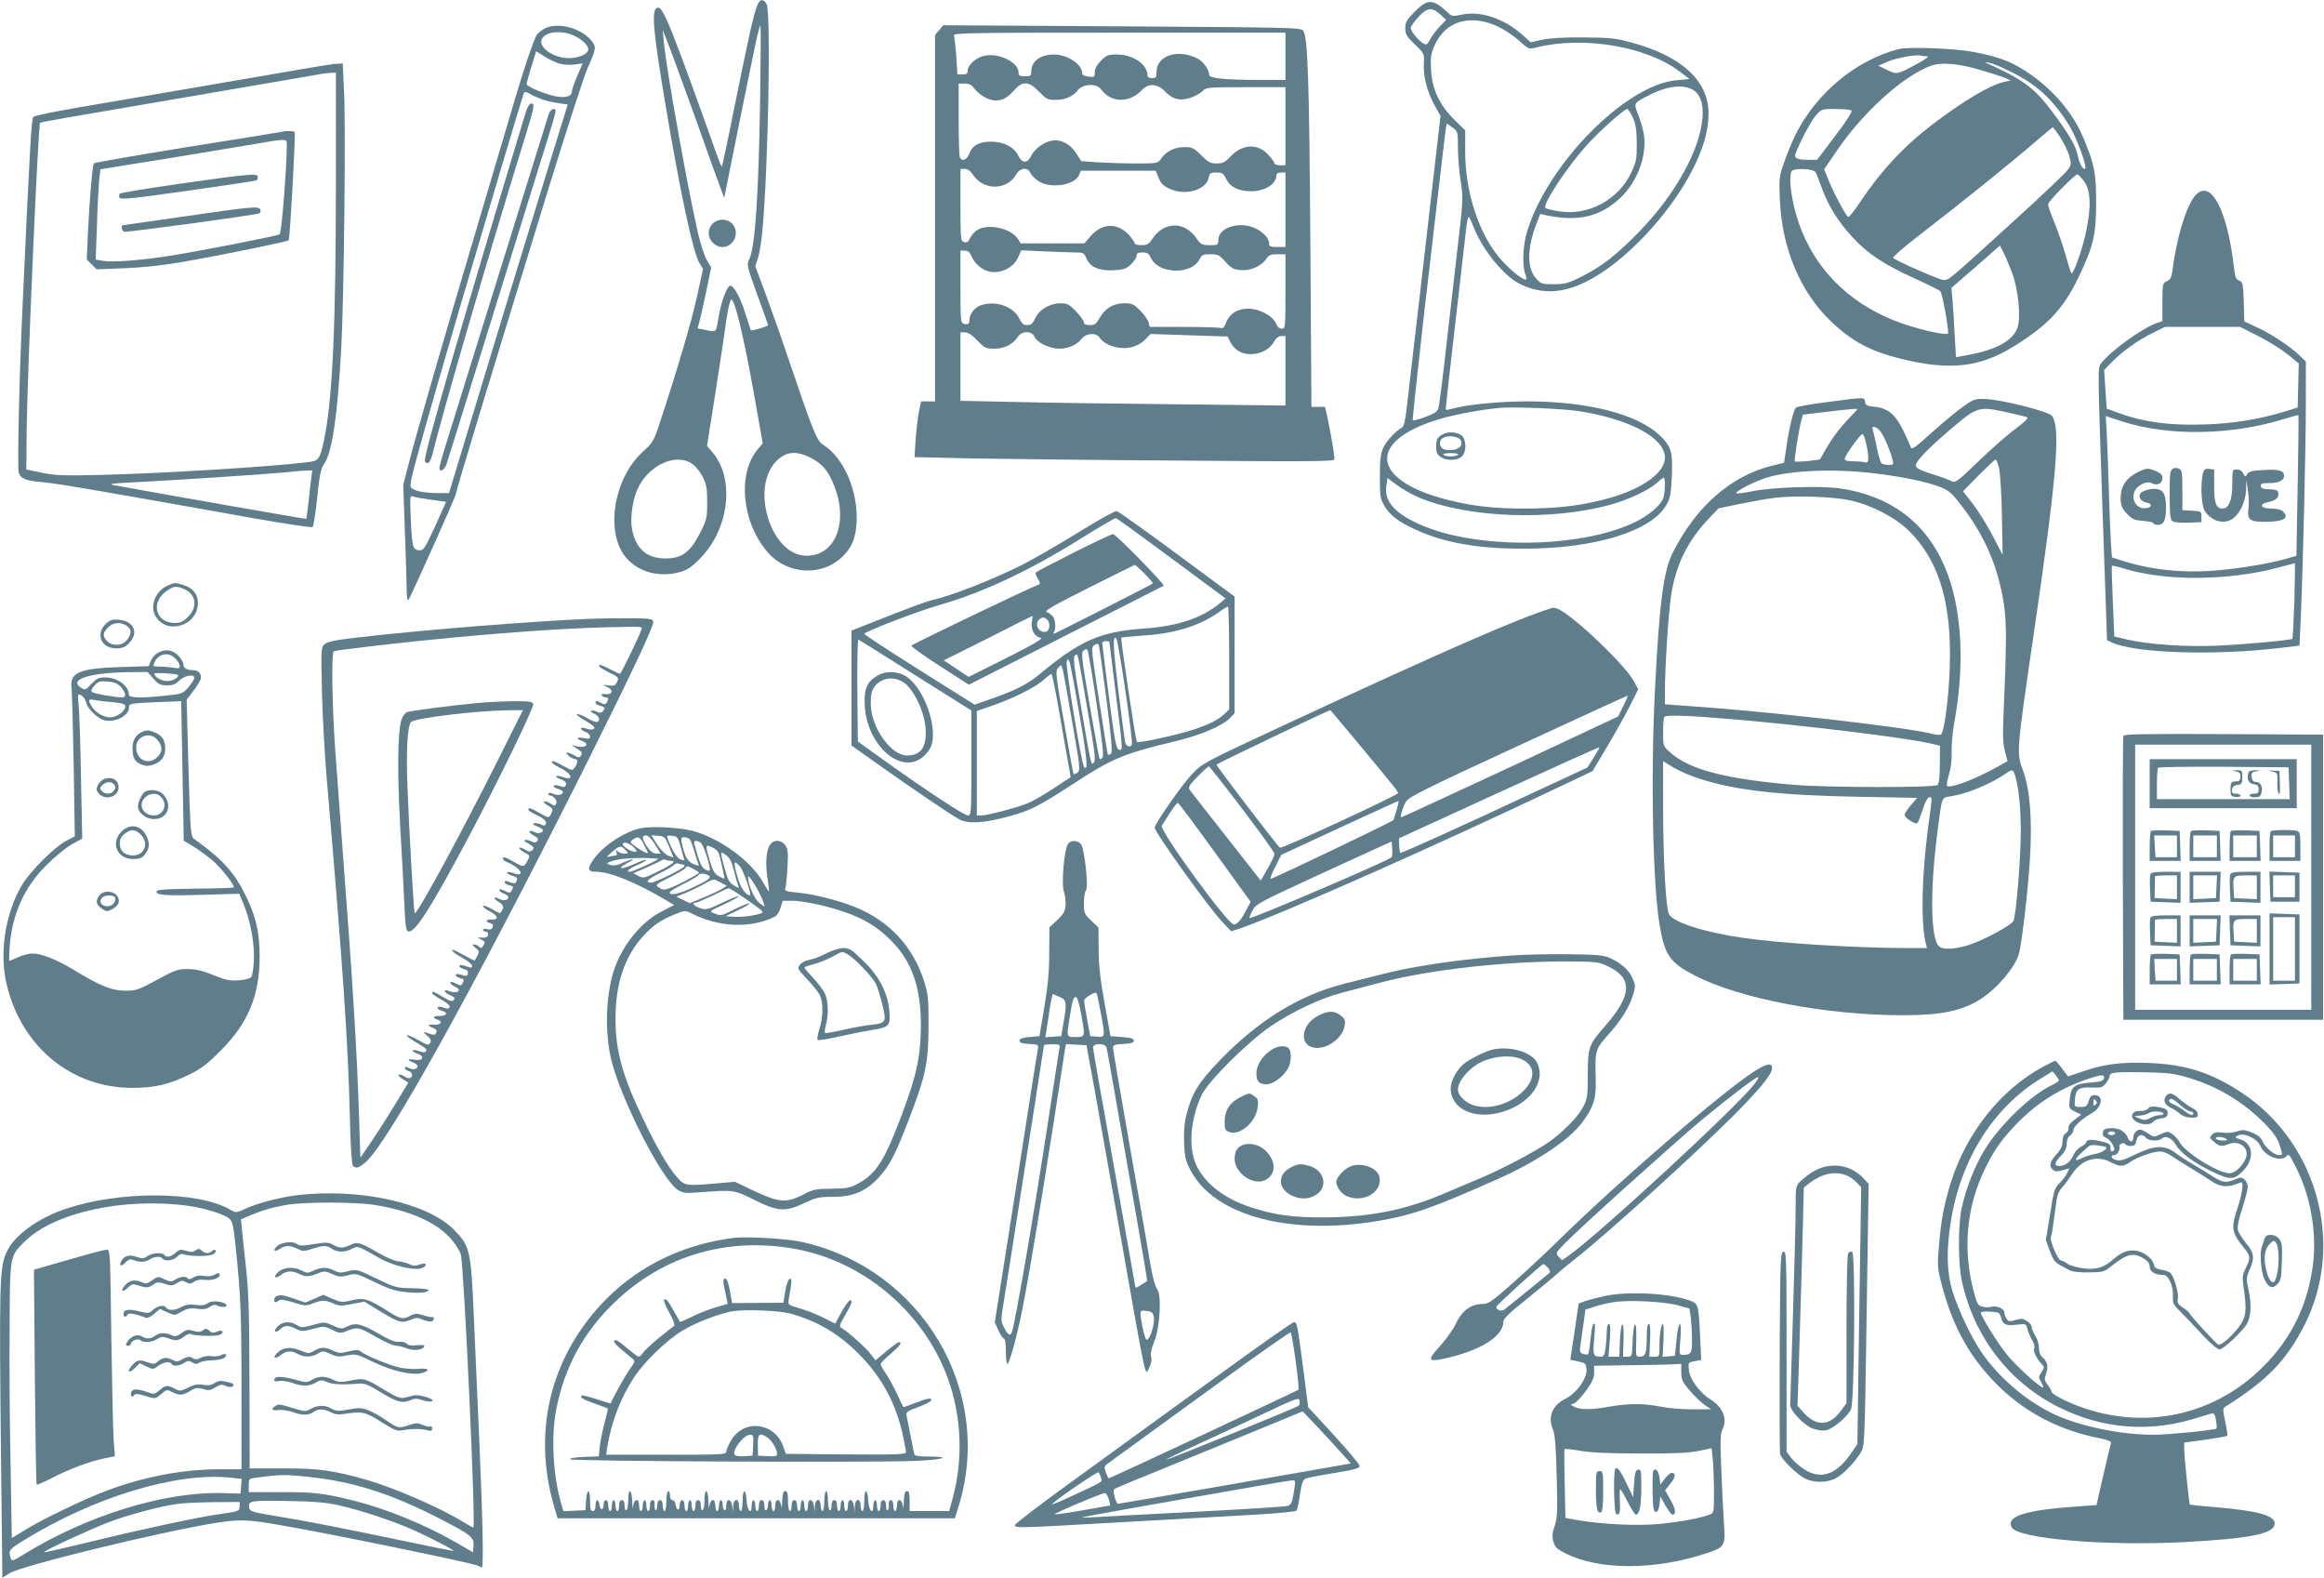 <?xml version="1.0" standalone="no"?>
<!DOCTYPE svg PUBLIC "-//W3C//DTD SVG 20010904//EN"
 "http://www.w3.org/TR/2001/REC-SVG-20010904/DTD/svg10.dtd">
<svg version="1.0" xmlns="http://www.w3.org/2000/svg"
 width="1280pt" height="869pt" viewBox="0 0 1280 869"
 preserveAspectRatio="xMidYMid meet">
<g transform="translate(0,869) scale(0.1,-0.1)"
fill="#607d8b" stroke="none">
<path d="M4172 8663 c-23 -57 -44 -155 -133 -592 -32 -162 -61 -296 -63 -298
-2 -2 -12 23 -24 54 -251 705 -300 827 -329 821 -37 -7 -29 -108 42 -533 83
-493 152 -815 187 -873 l20 -33 -32 -147 c-30 -138 -106 -396 -200 -682 -40
-122 -43 -126 -100 -178 -136 -122 -196 -365 -129 -522 52 -121 192 -179 334
-140 39 11 64 27 110 74 162 164 194 440 68 587 l-29 34 42 265 c23 146 47
305 54 354 14 111 29 186 39 186 18 0 65 -196 117 -482 l55 -309 -27 -32
c-115 -136 -88 -406 56 -570 107 -121 295 -132 408 -24 54 52 75 102 80 192 9
170 -71 356 -183 425 -36 22 -55 68 -191 470 -34 102 -90 259 -123 350 l-61
164 15 46 c8 25 19 92 24 150 32 334 48 1205 23 1248 -17 30 -37 28 -50 -5z
m15 -505 c-9 -550 -28 -833 -61 -897 -14 -27 -12 -37 44 -191 33 -89 60 -166
60 -170 0 -7 -90 -34 -95 -28 -1 2 -14 42 -29 89 -25 83 -59 149 -82 156 -16
5 -50 -80 -64 -162 -17 -100 -12 -94 -68 -83 l-50 10 9 32 c5 17 22 93 38 167
l28 136 -23 39 c-13 21 -34 86 -48 144 -54 230 -176 907 -190 1060 l-6 65 20
-50 c22 -53 159 -429 258 -710 34 -93 61 -167 61 -164 2 13 151 751 172 847
12 56 24 102 27 102 3 0 2 -177 -1 -392z m277 -1988 c61 -32 91 -65 121 -132
94 -209 24 -408 -143 -408 -198 0 -315 383 -160 527 51 48 106 51 182 13z
m-653 -33 c19 -12 45 -44 59 -72 21 -42 25 -64 25 -141 0 -87 -2 -95 -40 -170
-54 -105 -100 -139 -189 -139 -104 0 -165 54 -185 162 -11 57 2 154 28 215 57
133 210 207 302 145z"/>
<path d="M3920 7453 c-56 -72 42 -165 108 -103 33 31 33 85 0 113 -32 27 -82
22 -108 -10z"/>
<path d="M7793 8627 c-46 -47 -53 -59 -53 -92 0 -33 7 -46 52 -89 52 -50 53
-51 50 -106 -4 -69 19 -157 60 -231 l32 -57 -27 -234 c-15 -128 -54 -467 -87
-753 -33 -286 -66 -565 -72 -620 -7 -66 -16 -103 -25 -108 -39 -23 -88 -76
-104 -112 -15 -31 -19 -66 -19 -159 0 -109 2 -123 25 -161 30 -52 76 -87 169
-130 157 -73 346 -107 601 -106 386 0 698 95 782 239 22 37 26 59 31 156 6
139 -3 169 -69 231 -124 116 -396 185 -729 185 -150 0 -333 -18 -410 -40 -18
-5 -35 -8 -37 -6 -2 1 22 214 52 472 30 258 57 497 61 531 4 35 10 61 14 58 4
-2 15 -26 25 -52 50 -129 167 -273 259 -318 147 -71 295 -45 476 83 194 138
391 372 489 582 50 108 71 189 71 277 0 178 -149 315 -425 389 -88 24 -119 27
-265 28 -107 1 -187 -4 -227 -13 l-62 -14 -48 43 c-100 88 -228 131 -329 110
-53 -11 -57 -11 -82 13 -81 74 -108 74 -179 4z m139 -16 l33 -30 -36 -38 c-20
-21 -44 -53 -53 -71 -14 -27 -20 -31 -35 -22 -26 13 -71 68 -71 86 0 8 19 35
41 59 49 54 75 57 121 16z m320 -68 c35 -17 87 -51 116 -78 52 -47 53 -47 95
-36 257 64 605 6 787 -132 l55 -42 -74 -7 c-280 -28 -706 -460 -820 -832 -23
-74 -28 -186 -11 -232 6 -15 8 -29 6 -32 -10 -10 -77 41 -132 101 -123 133
-204 371 -204 600 l0 119 -59 58 c-83 82 -123 167 -129 274 -4 68 -1 90 18
133 59 137 197 179 352 106z m1076 -350 c38 -24 55 -78 49 -153 -16 -179 -149
-419 -346 -623 -125 -129 -207 -193 -320 -250 -75 -37 -92 -42 -153 -42 -66 0
-71 2 -98 32 -50 56 -50 164 2 300 l21 55 36 -8 c174 -36 296 -7 406 97 92 87
145 227 130 343 -4 28 -18 78 -31 111 -27 69 -29 66 59 111 101 52 191 62 245
27z m-335 -150 c17 -38 21 -67 22 -143 0 -84 -3 -102 -29 -157 -70 -153 -239
-244 -402 -216 -36 6 -69 14 -72 18 -18 18 117 223 228 346 65 73 206 199 222
199 5 0 19 -21 31 -47z m-993 -55 c29 -21 30 -24 30 -112 0 -50 7 -133 15
-184 15 -91 15 -97 -25 -435 -22 -188 -51 -443 -65 -567 -14 -124 -29 -236
-33 -249 -5 -17 -23 -29 -72 -47 -35 -13 -66 -21 -69 -18 -2 2 26 264 62 582
37 317 80 684 95 815 15 130 28 237 30 237 1 0 16 -10 32 -22z m705 -1563
c280 -46 465 -148 465 -255 0 -89 -140 -183 -350 -234 -136 -33 -252 -46 -425
-46 -169 0 -275 12 -415 46 -435 108 -456 329 -43 449 83 24 223 50 323 59 84
7 354 -4 445 -19z m-886 -476 c267 -111 725 -128 1051 -38 99 28 207 78 252
117 19 18 38 32 42 32 9 0 7 -86 -3 -113 -16 -41 -82 -97 -158 -133 -303 -146
-885 -150 -1191 -8 -136 62 -190 128 -176 213 l6 39 52 -39 c28 -21 84 -53
125 -70z"/>
<path d="M7945 6298 c-29 -16 -35 -28 -35 -70 0 -30 6 -41 26 -55 33 -21 89
-20 115 3 28 25 26 98 -3 118 -26 19 -74 20 -103 4z m99 -30 c17 -28 -5 -52
-48 -56 -21 -2 -44 2 -52 9 -19 16 -18 46 4 58 25 16 83 9 96 -11z m-14 -82
c-5 -5 -23 -9 -40 -9 -17 0 -35 4 -40 9 -5 5 10 9 40 9 30 0 45 -4 40 -9z"/>
<path d="M3002 8534 c-19 -10 -40 -27 -47 -38 -16 -26 -72 -192 -120 -356 -20
-69 -110 -372 -200 -675 -188 -631 -344 -1170 -385 -1332 l-29 -112 9 -258 c5
-142 10 -287 10 -322 0 -37 4 -61 9 -55 10 10 261 570 261 581 0 15 175 592
504 1662 102 332 202 640 222 685 49 111 50 117 19 155 -58 68 -184 100 -253
65z m163 -42 c43 -21 75 -52 75 -73 0 -26 -51 -49 -108 -49 -94 0 -183 73
-140 116 33 34 112 36 173 6z m-81 -153 c22 -6 59 -8 82 -4 l43 6 -29 -68
c-16 -37 -30 -76 -30 -85 0 -29 -33 -39 -91 -28 -57 11 -159 54 -159 67 0 4
12 47 26 94 l27 87 46 -29 c25 -16 63 -34 85 -40z m-90 -199 c21 -7 60 -15 86
-19 l47 -6 -159 -515 c-161 -523 -224 -731 -398 -1305 l-97 -320 -74 0 c-41 1
-90 7 -108 15 -32 13 -33 15 -27 54 10 58 105 394 275 974 150 508 337 1136
346 1159 3 10 13 8 37 -6 18 -10 51 -24 72 -31z m-618 -2202 l81 -11 -60 -134
c-50 -109 -64 -133 -81 -133 -42 0 -46 11 -53 160 -6 138 -6 143 13 136 10 -4
55 -12 100 -18z"/>
<path d="M2896 8073 c-358 -1184 -556 -1866 -556 -1919 0 -8 7 -14 15 -14 8 0
18 17 25 43 69 275 310 1100 516 1765 48 158 51 172 29 172 -8 0 -20 -19 -29
-47z"/>
<path d="M3021 8058 c-15 -48 -338 -1085 -443 -1423 -49 -159 -105 -339 -124
-399 -19 -60 -34 -115 -34 -123 0 -26 29 -12 39 20 6 17 116 372 245 787 129
415 262 842 295 949 34 106 61 200 61 207 0 27 -29 13 -39 -18z"/>
<path d="M5173 8524 l-23 -26 0 -1009 0 -1009 -39 0 -38 0 -12 -57 c-6 -32
-14 -101 -18 -154 l-6 -96 299 -7 c164 -3 685 -9 1157 -12 726 -6 857 -5 857
7 0 24 -20 140 -36 217 l-16 72 -38 0 -37 0 -6 908 c-6 889 -14 1127 -39 1163
-12 17 -65 18 -998 24 l-985 6 -22 -27z m1907 -144 l0 -130 -142 0 c-190 0
-278 9 -278 27 0 28 -31 73 -63 90 -108 56 -227 18 -227 -73 0 -30 -3 -34 -25
-34 -16 0 -25 6 -25 15 0 61 -80 115 -169 115 -47 0 -57 -4 -87 -34 -23 -23
-34 -43 -34 -63 0 -27 -2 -29 -35 -25 -24 3 -35 9 -35 21 0 47 -81 100 -153
101 -77 0 -127 -37 -127 -94 0 -23 -4 -26 -35 -26 -29 0 -35 4 -35 21 0 54
-103 107 -183 93 -47 -7 -97 -51 -97 -83 0 -16 -6 -21 -28 -21 l-29 0 -6 99
c-4 55 -10 106 -13 115 -6 15 78 16 910 16 l916 0 0 -130z m-1711 -181 c13
-17 42 -39 65 -50 57 -25 103 -12 149 41 48 56 83 55 140 -5 40 -41 48 -45 91
-45 54 0 95 18 124 55 27 34 103 36 126 4 53 -76 157 -78 225 -5 37 39 87 36
129 -9 42 -44 87 -53 146 -31 24 9 52 26 61 36 17 19 32 20 237 20 l218 0 0
-215 0 -215 -30 0 c-16 0 -30 4 -30 10 0 5 -14 25 -31 44 -59 68 -144 65 -211
-5 -31 -33 -44 -39 -77 -39 -35 0 -47 7 -85 45 -41 41 -50 45 -93 45 -54 0
-102 -24 -129 -65 -16 -24 -19 -25 -133 -25 -64 0 -159 3 -211 6 l-95 7 -26
41 c-32 51 -86 81 -134 72 -47 -9 -97 -46 -115 -83 -21 -45 -51 -44 -73 2 -21
45 -80 75 -147 75 -67 0 -105 -21 -121 -65 -14 -37 -42 -47 -53 -19 -3 9 -6
103 -6 210 l0 194 33 0 c26 0 39 -7 56 -31z m-8 -474 c59 -86 187 -83 237 6
21 36 62 40 77 7 6 -12 25 -33 44 -45 64 -43 197 -24 223 31 l11 26 206 0 206
0 17 -40 c13 -32 27 -45 64 -61 85 -38 197 -5 211 62 5 26 10 29 42 29 33 0
39 -4 54 -35 22 -45 68 -68 139 -68 74 0 137 39 138 86 0 11 8 17 25 17 l25 0
0 -205 0 -205 -45 0 c-36 0 -45 3 -45 18 0 28 -28 61 -72 83 -87 44 -208 8
-208 -63 0 -27 -2 -28 -47 -28 -44 1 -50 4 -75 40 -65 94 -180 91 -243 -8 -16
-26 -27 -31 -57 -32 -21 0 -38 4 -38 10 0 5 -14 25 -30 44 -63 71 -150 69
-213 -4 l-34 -40 -175 0 -176 0 -16 25 c-41 62 -175 87 -230 44 -15 -12 -31
-32 -36 -45 -7 -16 -14 -21 -29 -17 -20 5 -21 12 -21 204 l0 199 24 0 c16 0
31 -12 47 -35z m-11 -444 c19 -46 63 -82 108 -88 61 -8 126 26 149 79 l18 40
125 -6 c69 -3 146 -6 172 -6 45 0 49 -2 62 -33 20 -48 71 -70 152 -65 54 3 68
9 94 33 16 16 30 37 30 47 0 14 8 18 33 18 26 0 35 -6 47 -32 41 -87 222 -92
266 -7 13 26 20 29 60 29 42 0 50 -4 83 -41 30 -34 44 -42 82 -46 54 -6 116
21 143 61 14 22 24 26 61 26 l45 0 0 -205 c0 -199 -1 -205 -20 -205 -12 0 -24
9 -29 23 -12 29 -39 53 -84 72 -82 34 -165 10 -192 -57 -11 -29 -20 -38 -31
-34 -9 3 -100 6 -204 6 l-188 0 -6 25 c-4 14 -24 43 -46 65 -36 36 -45 40 -89
40 -59 0 -107 -29 -136 -83 -17 -31 -25 -37 -52 -37 -23 0 -33 5 -33 15 0 8
-19 35 -43 60 -38 40 -49 45 -86 45 -59 0 -117 -34 -139 -82 -13 -29 -23 -38
-44 -38 -21 0 -30 8 -45 38 -32 65 -131 99 -211 71 -33 -11 -62 -47 -62 -77 0
-25 -7 -31 -31 -25 -18 5 -19 16 -19 204 l0 199 24 0 c17 0 27 -8 36 -29z m33
-466 c40 -41 47 -45 93 -45 55 0 103 24 130 65 23 35 76 35 92 0 15 -32 83
-64 135 -65 49 0 99 21 124 54 26 33 82 36 100 6 7 -11 25 -26 41 -34 73 -38
159 -27 210 25 l29 30 212 -7 212 -7 14 -28 c24 -46 62 -69 114 -69 55 0 105
27 129 70 11 19 25 30 40 30 l22 0 0 -192 0 -191 -607 7 c-335 3 -737 9 -895
13 l-288 6 0 189 0 188 25 0 c17 0 40 -15 68 -45z"/>
<path d="M10459 8420 c-235 -60 -453 -240 -569 -470 -18 -36 -46 -103 -62
-150 -29 -81 -30 -90 -25 -210 12 -270 113 -509 283 -671 116 -110 216 -163
382 -204 272 -67 436 -49 627 70 186 116 269 205 351 374 84 175 99 237 99
416 0 161 -9 208 -67 348 -60 147 -172 278 -322 376 -85 55 -157 81 -293 106
-103 19 -352 28 -404 15z m154 -40 c14 0 -5 -15 -53 -41 -113 -61 -111 -60
-166 -34 l-49 23 50 22 c49 21 157 41 183 34 8 -2 23 -4 35 -4z m462 -85 c146
-71 238 -158 327 -305 37 -63 94 -217 83 -228 -10 -11 -32 25 -40 66 -10 53
-38 105 -121 219 -113 155 -169 199 -374 292 -24 11 -24 11 5 6 17 -3 71 -25
120 -50z m-182 14 c59 -17 125 -38 145 -46 l37 -16 -37 -8 c-77 -17 -220 -102
-393 -233 -158 -120 -285 -256 -403 -433 -30 -46 -58 -80 -63 -77 -14 8 -75
123 -105 195 l-27 67 74 108 c142 208 363 407 514 462 56 20 144 13 258 -19z
m-696 -227 c7 -5 -22 -52 -89 -140 l-100 -132 -41 0 c-70 0 -87 8 -77 35 26
69 85 180 112 210 29 34 32 35 107 35 42 0 81 -4 88 -8z m1149 -146 c19 -29
42 -75 50 -101 13 -44 12 -51 -4 -76 -9 -16 -147 -147 -306 -291 -356 -324
-352 -320 -381 -320 -21 0 -259 104 -278 122 -5 4 58 59 139 121 216 166 524
414 638 513 55 47 101 86 103 86 1 0 19 -24 39 -54z m-1345 -196 c4 -8 19 -47
33 -85 37 -101 91 -187 169 -271 86 -93 173 -150 340 -226 73 -33 137 -65 144
-72 10 -9 43 -185 43 -230 0 -19 -185 24 -299 70 -255 102 -438 289 -523 534
-39 112 -58 242 -42 285 9 22 123 18 135 -5z m1476 -46 c37 -49 42 -133 15
-269 -20 -101 -75 -256 -84 -239 -3 5 -18 51 -32 103 -15 51 -42 131 -61 176
-19 46 -35 91 -35 100 0 15 146 164 162 165 4 0 19 -16 35 -36z m-394 -509
c35 -94 49 -252 27 -305 -28 -67 -116 -115 -262 -143 l-75 -14 -7 121 c-3 67
-9 153 -12 191 l-6 70 134 116 133 117 19 -37 c11 -20 32 -72 49 -116z"/>
<path d="M1660 8309 c-148 -26 -536 -92 -1230 -211 -129 -22 -240 -45 -246
-51 -11 -12 -19 -153 -59 -1027 -19 -396 -30 -898 -22 -931 9 -34 40 -47 134
-54 71 -6 329 -50 1173 -201 167 -29 308 -50 312 -46 5 5 16 77 25 162 13 126
20 160 39 187 44 65 73 264 94 643 14 263 25 1206 15 1403 l-7 157 -32 -1
c-17 0 -105 -14 -196 -30z m190 -621 c0 -802 -19 -1197 -65 -1419 -22 -105
-30 -117 -84 -123 -202 -26 -813 -63 -1151 -71 -201 -5 -247 -3 -320 12 l-85
18 2 225 c4 316 63 1674 74 1684 4 4 100 21 944 165 319 55 591 101 605 104
14 2 37 5 53 6 l27 1 0 -602z m-135 -1625 c-3 -21 -10 -81 -15 -133 -6 -52
-12 -95 -13 -97 -2 -2 -762 131 -1057 185 -37 7 -20 10 100 16 209 10 752 46
840 55 41 5 92 9 113 10 l37 1 -5 -37z"/>
<path d="M1550 7964 c-8 -2 -242 -40 -520 -84 -278 -45 -508 -85 -512 -89 -9
-8 -24 -187 -34 -388 l-6 -142 27 -27 27 -27 151 6 c103 4 209 15 330 36 201
35 569 110 577 118 7 6 39 586 33 595 -4 8 -44 9 -73 2z m30 -76 c-2 -137 -29
-482 -40 -488 -16 -10 -453 -95 -615 -120 -160 -25 -310 -35 -360 -26 l-38 7
7 187 c3 103 9 215 12 248 l7 62 441 71 c242 40 459 76 481 80 22 5 55 9 73
10 30 1 32 -1 32 -31z"/>
<path d="M1002 7680 c-184 -26 -338 -52 -342 -56 -5 -5 -5 -15 -1 -23 7 -11
72 -4 377 39 203 29 372 54 377 57 4 2 7 11 7 19 0 21 -46 17 -418 -36z"/>
<path d="M1020 7499 c-184 -26 -338 -48 -342 -49 -14 0 -9 -30 6 -36 12 -5
715 91 743 101 7 2 10 11 7 20 -9 21 -34 19 -414 -36z"/>
<path d="M12085 7606 c-48 -63 -98 -234 -120 -407 -5 -36 -11 -49 -30 -57 -24
-11 -25 -15 -25 -116 l0 -104 -32 -11 c-81 -29 -253 -153 -306 -222 -19 -24
-18 -38 7 -774 l26 -750 25 -12 c128 -60 566 -74 935 -30 l100 12 7 150 c12
270 28 945 28 1182 l0 232 -37 36 c-53 50 -159 120 -237 155 l-65 30 -3 107
c-3 100 -5 109 -25 118 -18 7 -23 21 -28 65 -37 333 -134 508 -220 396z m352
-766 c54 -27 126 -72 161 -100 l63 -51 -3 -122 -3 -121 -75 -23 c-138 -42
-279 -65 -436 -70 -198 -7 -342 13 -489 68 l-52 19 -7 107 -7 106 38 39 c59
61 151 127 228 164 l69 34 207 0 207 0 99 -50z m218 -824 l-7 -386 -51 -15
c-87 -26 -247 -53 -380 -65 -186 -17 -363 1 -523 51 l-62 20 -6 87 c-3 48 -8
175 -11 282 -3 107 -8 243 -11 302 l-6 107 92 -30 c255 -82 599 -76 890 14 41
13 77 22 79 21 2 -2 0 -176 -4 -388z m-18 -633 c-4 -113 -9 -208 -11 -210 -8
-8 -259 -31 -411 -38 -168 -8 -380 6 -496 33 l-74 17 -8 194 c-5 106 -7 194
-5 196 2 2 33 -5 68 -16 224 -69 566 -68 845 5 50 13 92 24 94 25 2 0 1 -92
-2 -206z"/>
<path d="M11967 6109 c-15 -9 -17 -27 -17 -143 0 -103 3 -136 14 -145 9 -7 42
-11 88 -9 l73 3 0 30 c0 29 -2 30 -52 33 l-53 3 0 109 c0 94 -2 111 -18 119
-11 6 -24 6 -35 0z"/>
<path d="M11770 6088 c-60 -31 -90 -77 -90 -140 0 -41 5 -54 33 -85 30 -32 41
-37 90 -41 32 -2 57 -8 57 -13 0 -5 11 -9 25 -9 33 0 45 26 45 99 0 80 -22
106 -83 98 -22 -3 -46 -12 -54 -19 -20 -21 -5 -48 29 -55 33 -6 33 -26 -1 -31
-53 -8 -88 48 -61 99 17 30 66 52 90 39 31 -16 60 -3 60 26 0 19 -8 28 -35 40
-45 19 -53 18 -105 -8z"/>
<path d="M12133 6083 c-14 -57 -9 -177 10 -206 40 -62 117 -79 164 -35 37 33
62 95 64 153 l1 50 9 -55 c5 -30 6 -76 3 -101 -8 -63 8 -74 103 -72 93 2 123
21 87 57 -10 10 -33 16 -65 16 -60 0 -70 25 -14 36 39 7 58 25 53 51 -3 14
-13 18 -48 19 -34 0 -46 5 -48 17 -3 14 5 17 43 17 56 0 85 14 85 40 0 29 -27
37 -113 32 -62 -3 -81 -8 -90 -22 -10 -18 -11 -17 -22 3 -6 14 -20 22 -35 22
-25 0 -25 -2 -25 -80 0 -88 -19 -135 -54 -135 -35 0 -46 28 -46 124 l0 91 -27
3 c-23 3 -29 -2 -35 -25z"/>
<path d="M10063 6476 c-89 -11 -167 -25 -172 -31 -13 -14 -38 -115 -52 -217
l-13 -86 -65 -16 c-228 -56 -420 -225 -549 -481 -50 -101 -73 -278 -97 -755
-24 -474 -12 -1073 26 -1295 28 -165 56 -205 193 -276 244 -127 725 -219 1146
-219 214 0 327 24 430 90 91 58 190 176 210 249 16 62 49 338 60 517 14 217 1
385 -37 489 -38 102 -38 95 62 780 123 840 146 1115 96 1176 -20 24 -277 89
-366 92 -57 2 -64 0 -127 -45 -36 -26 -114 -91 -172 -143 -87 -79 -107 -93
-112 -78 -3 10 -21 51 -40 90 -43 90 -86 126 -158 133 -43 4 -51 8 -54 28 -4
26 5 26 -209 -2z m167 -39 c0 -2 -26 -30 -58 -63 -32 -33 -78 -93 -102 -134
-24 -41 -45 -76 -45 -78 -4 -6 -136 -18 -140 -13 -4 7 22 173 35 222 l10 36
127 15 c141 17 173 19 173 15z m823 -17 c50 -12 100 -23 109 -26 13 -4 -2 -20
-61 -65 -44 -32 -136 -113 -205 -180 -117 -113 -127 -119 -148 -108 -13 7 -61
25 -108 39 -60 19 -86 32 -88 45 -5 20 65 94 183 194 156 134 161 135 318 101z
m-694 -108 c21 -30 53 -107 65 -154 6 -25 4 -28 -21 -28 -16 0 -33 4 -39 8 -6
4 -18 43 -27 87 -8 44 -19 88 -22 98 -12 28 21 20 44 -11z m-81 -63 c17 -74
16 -113 -4 -105 -9 3 -38 6 -65 6 -35 0 -49 4 -49 14 0 16 86 136 98 136 5 0
14 -23 20 -51z m732 -136 c7 -27 14 -145 16 -263 l4 -215 -55 105 c-30 58 -79
137 -109 175 l-54 70 86 88 c48 48 90 87 93 87 4 0 13 -21 19 -47z m-697 -28
c161 -19 299 -47 374 -77 51 -21 64 -33 125 -113 121 -160 193 -327 224 -526
17 -105 16 -227 -2 -634 -4 -97 -2 -144 9 -183 l14 -53 -61 -34 c-122 -68
-256 -118 -272 -102 -4 4 1 31 10 61 11 35 17 81 15 128 -1 40 6 113 15 161
56 306 43 597 -35 811 -99 272 -301 434 -597 477 -107 15 -368 7 -481 -16 -46
-9 -85 -14 -88 -11 -9 9 102 66 167 86 130 40 368 50 583 25z m-123 -150 c118
-26 249 -94 324 -168 155 -153 227 -369 226 -682 0 -181 -28 -427 -51 -440 -5
-3 -26 -1 -46 4 -139 37 -923 126 -1375 156 l-98 7 0 71 c0 142 21 454 36 542
28 163 91 288 204 408 l55 58 116 24 c64 13 152 29 195 34 110 14 324 6 414
-14z m-650 -1205 c401 -34 947 -101 1090 -133 l55 -13 -1 -102 c0 -64 -4 -106
-12 -114 -16 -16 -607 -15 -797 1 -373 32 -572 84 -676 178 -39 35 -39 35 -39
112 0 43 3 81 7 84 11 12 141 7 373 -13z m-175 -329 c196 -63 436 -90 867 -98
l327 -6 -34 -40 c-19 -22 -35 -47 -35 -54 0 -16 62 -56 71 -45 4 4 16 37 29
75 13 41 27 67 36 67 17 0 18 15 -7 -170 -34 -261 -40 -511 -14 -627 l8 -33
-129 0 c-270 1 -677 26 -884 56 -214 31 -384 85 -408 131 -17 31 -32 308 -32
583 l0 259 57 -35 c32 -19 98 -48 148 -63z m1734 17 c19 -60 31 -172 31 -308
0 -146 -26 -464 -41 -492 -12 -21 -137 -91 -225 -124 -86 -32 -170 -37 -189
-10 -42 57 -44 307 -6 611 28 216 23 202 73 210 89 13 219 67 303 124 39 27
42 27 54 -11z"/>
<path d="M5940 5759 c-107 -66 -244 -145 -304 -176 -174 -87 -399 -175 -506
-198 -19 -4 -126 -43 -237 -87 l-203 -80 0 -317 0 -316 127 -90 c205 -146 425
-295 468 -317 49 -26 135 -20 272 17 115 31 161 54 343 172 227 148 283 172
575 242 134 32 256 83 298 126 l27 28 0 321 0 321 -317 234 c-174 129 -324
235 -332 237 -9 2 -104 -50 -211 -117z m513 -144 l297 -220 -32 -27 c-98 -81
-232 -126 -418 -139 -241 -17 -350 -65 -575 -252 -65 -54 -129 -87 -269 -136
l-88 -31 -304 191 c-167 105 -304 195 -304 199 0 11 295 125 415 159 243 70
502 192 785 370 96 60 180 109 186 108 6 -1 144 -101 307 -222z m317 -548 l0
-283 -27 -26 c-35 -32 -78 -54 -165 -84 -87 -29 -308 -78 -316 -69 -8 7 -91
568 -86 574 2 2 59 7 126 12 176 12 308 54 418 133 19 14 38 25 43 26 4 0 7
-127 7 -283z m-571 -185 c23 -156 39 -288 35 -293 -11 -18 -33 -8 -38 19 -3
15 -19 143 -37 284 -29 239 -32 305 -10 282 5 -5 27 -136 50 -292z m-1156 89
l307 -193 0 -289 c0 -278 -1 -289 -19 -289 -21 0 -238 143 -461 303 l-145 104
-3 283 c-1 155 1 280 6 278 4 -1 146 -90 315 -197z m1067 185 c0 -2 16 -129
35 -282 41 -324 40 -317 18 -312 -15 3 -23 45 -55 288 -20 157 -37 291 -37
298 -1 6 8 12 19 12 11 0 20 -2 20 -4z m-16 -315 c29 -231 34 -296 24 -302 -7
-4 -14 -6 -16 -5 -2 2 -23 136 -48 297 -43 278 -45 294 -28 306 10 7 21 10 24
6 4 -5 23 -140 44 -302z m-54 -29 c32 -210 40 -286 32 -294 -7 -7 -13 -10 -16
-7 -2 2 -26 135 -54 294 -45 263 -48 291 -34 303 13 10 17 10 23 0 3 -7 26
-140 49 -296z m-50 -32 c39 -224 46 -277 35 -288 -16 -17 -12 -34 -71 306 -40
232 -45 275 -33 283 17 10 10 41 69 -301z m-45 -23 c43 -244 49 -317 26 -291
-14 15 -104 561 -96 581 7 17 8 17 16 -2 4 -11 29 -141 54 -288z m-40 -40 c45
-259 46 -269 28 -282 -10 -7 -19 -10 -21 -5 -2 4 -25 133 -52 286 -46 262 -48
280 -32 297 16 18 17 18 24 -5 4 -13 28 -144 53 -291z m-75 76 c18 -104 40
-232 50 -285 l17 -97 -91 -60 c-50 -33 -113 -70 -139 -81 -54 -24 -227 -70
-263 -70 l-24 0 0 288 0 287 83 29 c116 40 235 99 282 140 22 20 43 35 46 36
3 0 21 -84 39 -187z"/>
<path d="M5913 5647 c-111 -56 -205 -105 -208 -109 -4 -3 2 -19 11 -34 10 -15
14 -29 9 -31 -56 -20 -703 -331 -705 -338 -2 -5 68 -56 156 -112 l160 -103
534 271 c294 149 537 272 539 274 7 8 -264 285 -279 284 -8 0 -106 -46 -217
-102z m392 -117 c27 -27 47 -51 44 -53 -8 -7 -540 -277 -545 -277 -3 0 -2 5 2
11 11 18 7 69 -8 86 -7 8 -21 19 -33 23 -16 6 33 34 230 133 138 69 252 126
255 126 3 1 28 -21 55 -49z m-622 -265 c-7 -42 16 -82 49 -87 16 -3 -38 -35
-187 -110 l-210 -105 -68 45 -69 46 244 122 c133 68 244 123 245 123 1 1 -1
-15 -4 -34z m85 13 c17 -17 15 -58 -4 -65 -36 -13 -68 33 -44 62 15 18 32 19
48 3z"/>
<path d="M4832 4970 c-58 -35 -74 -74 -69 -165 10 -208 185 -374 308 -292 19
12 42 38 52 57 53 102 -38 352 -147 404 -46 22 -104 20 -144 -4z m144 -37 c56
-36 115 -160 122 -253 7 -102 -25 -150 -102 -150 -89 0 -199 155 -200 283 -1
45 4 71 17 91 35 53 107 66 163 29z"/>
<path d="M924 5466 c-65 -28 -99 -108 -70 -163 58 -113 236 -62 236 68 0 47
-28 82 -78 97 -48 15 -49 15 -88 -2z m91 -20 c65 -28 75 -98 21 -152 -27 -27
-42 -34 -74 -34 -106 0 -135 115 -43 177 40 27 50 28 96 9z"/>
<path d="M8550 5343 c-184 -56 -596 -236 -1470 -642 -452 -210 -455 -212 -514
-273 -55 -57 -206 -274 -206 -295 0 -26 295 -438 373 -520 l48 -51 52 17 c234
82 1091 461 1795 797 l143 68 79 132 c43 72 100 174 126 225 l47 94 -24 44
c-45 84 -302 333 -406 392 -15 9 -35 14 -43 12z m391 -540 l-29 -58 -593 -278
c-327 -152 -597 -277 -601 -277 -9 0 7 54 27 88 15 24 111 72 614 304 328 152
599 276 604 277 4 1 -6 -25 -22 -56z m-1465 -200 c214 -258 224 -270 224 -280
0 -11 -637 -306 -650 -301 -10 4 -350 449 -350 458 0 4 615 299 627 300 1 0
68 -80 149 -177z m1301 -85 l-34 -54 -254 -118 c-468 -219 -772 -356 -777
-352 -2 3 -5 22 -6 43 l-1 37 550 252 c303 139 552 251 553 249 2 -2 -12 -27
-31 -57z m-1934 -283 c97 -128 177 -239 177 -247 0 -7 -17 -43 -38 -80 l-38
-67 -189 241 c-105 133 -195 249 -202 258 -10 15 -4 26 43 74 30 31 58 56 62
56 4 -1 87 -106 185 -235z m850 -2 c-8 -27 -16 -52 -18 -58 -2 -7 -621 -304
-676 -324 -6 -2 5 27 24 65 l34 67 319 148 c175 81 322 148 325 148 4 1 0 -20
-8 -46z m-1002 -236 l197 -272 -24 -46 c-27 -53 -49 -79 -69 -79 -33 0 -413
522 -396 544 4 6 24 37 44 69 20 31 40 57 44 56 5 0 96 -123 204 -272z m972
-28 c-20 -20 -773 -342 -781 -334 -2 2 5 20 16 41 19 37 33 44 393 210 l374
171 3 -40 c2 -22 0 -43 -5 -48z"/>
<path d="M3255 5283 c-308 -12 -936 -62 -1284 -103 -124 -14 -168 -23 -183
-37 -20 -17 -20 -26 -15 -258 3 -132 15 -346 26 -475 91 -1059 118 -1458 128
-1870 3 -144 10 -260 16 -267 15 -20 34 -15 72 19 122 107 582 934 1185 2133
266 531 403 819 398 843 -3 15 -20 17 -133 18 -72 0 -166 -1 -210 -3z m276
-65 c-22 -56 -111 -238 -116 -238 -3 0 -28 11 -55 25 -54 27 -60 29 -60 17 0
-4 25 -20 55 -35 52 -25 54 -28 44 -51 -10 -21 -17 -24 -48 -20 -36 4 -36 4
-8 -8 37 -16 32 -44 -7 -40 -18 3 -26 0 -22 -7 4 -6 14 -11 22 -11 16 0 18 -9
5 -29 -6 -10 -13 -11 -29 -2 -25 14 -32 14 -32 1 0 -5 11 -12 25 -16 28 -7 31
-14 13 -32 -8 -8 -17 -8 -30 -1 -11 6 -24 8 -31 6 -7 -2 0 -10 16 -17 27 -13
35 -34 17 -45 -5 -3 -30 6 -55 20 -24 15 -50 25 -57 23 -6 -2 15 -19 47 -37
40 -23 54 -36 47 -43 -7 -7 -20 -7 -41 0 -38 13 -43 -4 -6 -18 14 -5 25 -17
25 -25 0 -13 -7 -15 -35 -9 -41 7 -46 -2 -9 -16 51 -20 12 -44 -41 -26 -19 7
-19 6 -2 -6 10 -7 25 -17 33 -23 9 -7 11 -15 4 -25 -8 -13 -13 -13 -41 3 -18
10 -34 15 -37 12 -7 -7 29 -34 46 -35 16 0 15 -22 -2 -45 -14 -19 -15 -19 -64
8 -53 29 -62 32 -62 19 0 -4 20 -18 45 -30 66 -32 79 -73 16 -51 -18 6 -35 9
-38 5 -3 -3 8 -11 26 -17 21 -8 31 -17 28 -28 -3 -17 -8 -18 -44 -6 -13 3 -23
2 -23 -3 0 -6 11 -13 25 -16 14 -4 25 -11 25 -17 0 -16 -25 -21 -53 -10 -17 7
-27 7 -27 1 0 -6 4 -10 8 -10 20 0 43 -27 36 -43 -6 -16 -8 -17 -31 -2 -13 9
-29 15 -36 12 -6 -2 3 -12 20 -22 28 -16 30 -21 20 -42 -13 -29 -15 -29 -68 2
-47 27 -59 30 -59 17 0 -5 18 -17 40 -27 46 -21 65 -39 55 -55 -4 -7 -12 -7
-26 1 -11 5 -28 8 -37 6 -12 -3 -8 -8 16 -17 17 -6 32 -16 32 -21 0 -16 -27
-21 -48 -10 -11 6 -22 7 -26 4 -4 -4 7 -14 23 -23 22 -11 28 -19 21 -29 -7
-12 -13 -13 -36 -3 -14 7 -29 10 -33 6 -3 -4 -1 -9 5 -11 6 -2 20 -10 30 -18
15 -11 17 -16 6 -26 -10 -11 -18 -10 -42 4 -17 10 -30 13 -30 8 0 -6 14 -17
30 -26 30 -15 30 -16 15 -45 -19 -36 -22 -36 -76 -5 -47 27 -59 30 -59 16 0
-5 12 -14 28 -20 70 -30 99 -83 31 -59 -16 6 -33 8 -36 4 -3 -3 8 -11 25 -17
35 -12 34 -11 26 -33 -4 -11 -11 -13 -31 -5 -30 11 -33 11 -33 0 0 -5 11 -12
25 -15 22 -6 24 -9 15 -26 -10 -19 -13 -19 -40 -5 -18 9 -30 11 -30 5 0 -6 11
-15 25 -20 14 -5 25 -14 25 -20 0 -17 -27 -22 -50 -10 -34 18 -36 3 -2 -17 29
-18 30 -30 7 -61 -1 -1 -23 9 -48 24 -26 14 -47 21 -47 15 0 -6 18 -20 41 -31
44 -23 47 -46 5 -43 -31 2 -35 -12 -6 -20 14 -4 18 -10 14 -22 -5 -12 -14 -15
-30 -11 -14 4 -24 2 -24 -4 0 -5 7 -10 16 -10 9 0 14 -7 12 -17 -2 -13 -12
-17 -33 -16 -29 3 -29 2 -7 -9 25 -12 26 -16 12 -38 -7 -12 -12 -12 -22 -2 -6
6 -19 12 -28 12 -11 0 -8 -6 9 -19 21 -16 22 -21 11 -42 -7 -13 -14 -25 -15
-27 -2 -2 -27 10 -57 27 -30 17 -58 31 -62 31 -17 0 8 -21 54 -46 28 -15 50
-34 50 -42 0 -8 -6 -12 -12 -9 -42 15 -58 17 -58 8 0 -6 11 -13 26 -17 16 -4
24 -12 21 -23 -3 -17 -8 -18 -44 -6 -14 4 -23 2 -23 -4 0 -6 11 -13 25 -17 21
-5 23 -9 14 -25 -9 -18 -12 -18 -39 -4 -18 9 -30 11 -30 5 0 -6 11 -16 25 -22
47 -21 11 -44 -37 -23 -10 4 -18 3 -18 -3 0 -5 14 -15 30 -22 23 -10 28 -16
19 -26 -8 -10 -20 -7 -60 17 -54 32 -59 33 -59 21 0 -5 23 -21 51 -36 27 -15
48 -33 46 -39 -5 -13 -10 -13 -44 -2 -14 4 -23 2 -23 -4 0 -6 11 -13 25 -17
35 -9 25 -29 -14 -28 -35 2 -42 -11 -10 -21 31 -10 16 -30 -20 -27 -37 3 -40
-5 -6 -18 17 -6 23 -14 18 -25 -6 -16 -13 -16 -58 0 -16 5 -14 1 7 -17 20 -18
25 -27 17 -40 -8 -15 -15 -13 -69 17 -68 38 -83 31 -17 -9 66 -40 70 -43 63
-54 -4 -8 -16 -8 -37 0 -16 6 -33 8 -36 4 -3 -3 8 -11 25 -17 44 -15 32 -43
-14 -34 -40 7 -45 -1 -9 -15 14 -5 25 -14 25 -20 0 -17 -27 -23 -49 -10 -16 8
-21 8 -21 -1 0 -6 9 -13 20 -16 21 -6 27 -28 10 -38 -6 -4 -22 0 -35 9 -13 9
-26 12 -29 8 -3 -5 8 -16 24 -25 l29 -18 -71 -117 c-39 -64 -98 -157 -132
-207 l-61 -89 -7 210 c-10 347 -36 767 -88 1444 -16 212 -36 486 -45 609 -16
242 -20 517 -7 525 12 7 402 52 652 75 396 37 702 56 947 59 102 2 103 2 94
-20z"/>
<path d="M2630 4819 c-152 -14 -364 -42 -387 -50 -13 -5 -26 -23 -33 -46 -20
-69 -22 -283 -6 -578 9 -159 20 -355 23 -433 5 -116 9 -145 21 -150 35 -13
123 124 335 523 168 317 360 713 354 729 -5 13 -24 16 -114 15 -59 -1 -146 -5
-193 -10z m114 -311 c-205 -409 -448 -857 -460 -846 -5 5 -32 476 -40 703 -7
192 0 324 19 349 17 21 347 62 530 65 l87 1 -136 -272z"/>
<path d="M587 5259 c-64 -57 -32 -139 53 -139 33 0 48 6 71 29 54 55 28 119
-52 128 -38 4 -50 1 -72 -18z m111 -15 c28 -19 28 -44 1 -78 -26 -33 -79 -36
-109 -6 -26 26 -25 46 5 75 28 29 70 32 103 9z"/>
<path d="M869 5095 c-14 -8 -32 -27 -38 -43 l-12 -30 -157 -5 c-226 -7 -279
-30 -268 -116 3 -25 8 -219 12 -431 l6 -385 -48 -25 c-62 -32 -199 -168 -243
-243 -94 -159 -127 -382 -82 -557 85 -339 358 -560 690 -560 121 0 203 19 311
72 69 34 102 59 175 133 151 150 215 304 215 516 0 135 -19 219 -75 334 -64
131 -127 202 -285 315 -20 15 -21 27 -32 391 l-10 376 35 46 c20 26 38 56 42
67 8 27 -11 50 -40 50 -37 0 -55 11 -55 32 0 11 -13 33 -29 49 -33 32 -70 37
-112 14z m96 -30 c14 -13 25 -32 25 -41 0 -14 -7 -16 -37 -10 -21 3 -55 6 -75
6 -36 0 -37 1 -27 24 22 48 78 58 114 21z m-121 -111 c26 -30 38 -37 73 -38
33 0 48 5 71 27 30 29 82 37 82 14 0 -8 -15 -30 -32 -51 -32 -36 -36 -37 -123
-46 -140 -15 -205 -13 -205 5 0 49 -64 95 -131 95 -35 0 -47 -6 -76 -36 -32
-35 -34 -35 -58 -20 -68 45 48 82 264 85 l104 1 31 -36z m135 20 c12 -11 -27
-34 -57 -34 -32 0 -72 22 -72 41 0 7 120 0 129 -7z m-312 -68 c27 -32 30 -56
6 -56 -43 1 -158 21 -167 30 -6 6 -1 19 15 36 21 23 30 25 73 21 38 -3 55 -11
73 -31z m-192 -85 c7 -34 63 -88 101 -97 56 -14 134 25 134 68 0 25 4 25 156
32 l132 5 7 -384 7 -384 57 -34 c31 -20 77 -54 103 -76 50 -44 124 -139 115
-147 -3 -3 -98 -6 -213 -7 -152 -2 -208 -5 -211 -14 -8 -22 47 -26 253 -20
l202 6 26 -63 c37 -94 59 -214 54 -306 -2 -45 -8 -84 -15 -91 -7 -7 -39 -15
-70 -17 -48 -3 -71 2 -138 29 -58 24 -96 33 -140 33 -55 1 -69 -4 -170 -59
-102 -55 -115 -60 -175 -60 -74 0 -138 26 -286 116 -94 57 -177 89 -226 89
-18 0 -53 -9 -77 -20 -24 -11 -46 -20 -49 -20 -3 0 -2 35 1 78 15 181 79 324
202 448 44 44 107 96 139 114 l59 33 -7 336 c-3 185 -9 365 -13 400 -6 62 -5
63 15 52 11 -6 23 -24 27 -40z m143 3 c60 -6 72 -10 72 -25 0 -25 -48 -59 -84
-59 -36 0 -84 29 -102 62 -20 34 -17 41 14 34 15 -3 60 -9 100 -12z"/>
<path d="M790 4663 c-39 -14 -60 -46 -60 -90 0 -56 11 -77 49 -93 23 -9 38 -9
65 0 44 14 66 44 66 88 0 46 -16 71 -55 88 -37 15 -42 15 -65 7z m79 -49 c27
-34 27 -62 -1 -91 -46 -49 -118 -19 -118 51 0 65 79 91 119 40z"/>
<path d="M572 4400 c-12 -5 -27 -21 -34 -35 -9 -21 -8 -28 7 -45 36 -40 108
-17 108 34 0 42 -37 63 -81 46z m60 -34 c11 -17 -11 -46 -36 -46 -13 0 -30 7
-37 16 -11 14 -10 19 9 35 23 18 50 16 64 -5z"/>
<path d="M802 4333 c-17 -6 -42 -57 -42 -83 0 -36 44 -70 89 -70 75 0 104 79
49 137 -21 22 -63 29 -96 16z m82 -28 c25 -25 29 -54 12 -80 -31 -47 -116 -23
-116 32 0 50 69 82 104 48z"/>
<path d="M669 4111 c-62 -63 -24 -151 65 -151 36 0 48 5 65 26 25 32 27 64 6
104 -30 58 -90 67 -136 21z m106 -16 c47 -46 22 -115 -42 -115 -47 0 -73 24
-73 66 0 23 7 38 26 53 35 27 59 26 89 -4z"/>
<path d="M544 3755 c-19 -29 -14 -48 20 -70 22 -15 27 -15 54 -1 16 8 32 24
35 35 14 56 -76 86 -109 36z m89 -7 c8 -24 -13 -48 -42 -48 -32 0 -48 25 -30
46 14 17 66 18 72 2z"/>
<path d="M11695 4638 c-3 -7 -4 -362 -3 -788 l3 -775 550 0 550 0 0 785 0 785
-548 3 c-433 2 -549 0 -552 -10z m1035 -778 l0 -730 -485 0 -485 0 0 730 0
730 485 0 485 0 0 -730z"/>
<path d="M11840 4375 l0 -135 405 0 405 0 0 135 0 135 -405 0 -405 0 0 -135z
m768 3 l3 -88 -366 0 -365 0 0 83 c0 46 3 87 7 90 4 4 167 6 362 5 l356 -3 3
-87z"/>
<path d="M12313 4443 c21 -3 27 -10 27 -29 0 -13 -6 -25 -12 -25 -7 -1 -20 -2
-28 -3 -11 -1 -15 -13 -15 -41 0 -36 3 -40 28 -43 15 -2 27 1 27 7 0 6 -11 11
-25 11 -20 0 -24 4 -21 23 2 15 11 23 29 25 24 3 27 8 27 43 0 38 -1 39 -32
38 -31 -2 -31 -2 -5 -6z"/>
<path d="M12384 4436 c-12 -32 0 -61 29 -64 21 -3 27 -9 27 -28 0 -19 -5 -24
-25 -24 -14 0 -25 -4 -25 -10 0 -5 13 -10 30 -10 24 0 31 5 36 27 8 32 -6 58
-32 58 -13 0 -20 8 -22 27 -3 22 1 27 25 31 27 4 26 4 -5 6 -20 0 -35 -4 -38
-13z"/>
<path d="M12515 4442 c28 -7 30 -9 28 -56 -1 -27 2 -56 7 -65 7 -11 9 6 7 54
l-2 70 -35 2 c-34 1 -34 1 -5 -5z"/>
<path d="M11847 4114 c-4 -4 -7 -43 -7 -86 l0 -78 85 0 86 0 -3 83 -3 82 -75
3 c-42 1 -79 0 -83 -4z m143 -84 l0 -60 -59 0 -59 0 -4 60 -3 60 63 0 62 0 0
-60z"/>
<path d="M12067 4114 c-4 -4 -7 -43 -7 -86 l0 -78 85 0 86 0 -3 83 -3 82 -75
3 c-42 1 -79 0 -83 -4z m143 -84 l0 -60 -65 0 -65 0 0 60 0 60 65 0 65 0 0
-60z"/>
<path d="M12287 4114 c-4 -4 -7 -43 -7 -86 l0 -78 85 0 86 0 -3 83 -3 82 -75
3 c-42 1 -79 0 -83 -4z m143 -84 l0 -60 -65 0 -65 0 0 60 0 60 65 0 65 0 0
-60z"/>
<path d="M12507 4113 c-4 -3 -7 -42 -7 -85 l0 -78 85 0 85 0 0 79 c0 63 -3 80
-16 85 -21 8 -139 8 -147 -1z m133 -83 l0 -60 -60 0 -60 0 0 60 0 60 60 0 60
0 0 -60z"/>
<path d="M11844 3877 c-3 -8 -4 -45 -2 -83 l3 -69 83 -3 82 -3 0 86 0 85 -80
0 c-58 0 -82 -4 -86 -13z m146 -72 l0 -66 -61 3 -62 3 1 58 c0 31 1 59 1 62 1
3 28 5 61 5 l60 0 0 -65z"/>
<path d="M12060 3805 l0 -86 83 3 82 3 3 83 3 82 -86 0 -85 0 0 -85z m148 3
l-3 -63 -62 -3 -63 -3 0 66 0 65 65 0 66 0 -3 -62z"/>
<path d="M12284 3877 c-3 -8 -4 -45 -2 -83 l3 -69 83 -3 82 -3 0 86 0 85 -80
0 c-58 0 -82 -4 -86 -13z m146 -72 l0 -66 -62 3 -63 3 -3 49 c-5 72 -1 76 68
76 l60 0 0 -65z"/>
<path d="M12502 3808 l3 -83 80 0 80 0 0 80 0 80 -83 3 -83 3 3 -83z m138 2
l0 -60 -60 0 -60 0 0 60 0 60 60 0 60 0 0 -60z"/>
<path d="M12500 3465 l0 -196 83 3 82 3 0 190 0 190 -82 3 -83 3 0 -196z m140
0 l0 -175 -60 0 -60 0 0 175 0 175 60 0 60 0 0 -175z"/>
<path d="M11844 3637 c-3 -8 -4 -45 -2 -83 l3 -69 83 -3 82 -3 0 86 0 85 -80
0 c-58 0 -82 -4 -86 -13z m146 -72 l0 -66 -61 3 -62 3 1 58 c0 31 1 59 1 62 1
3 28 5 61 5 l60 0 0 -65z"/>
<path d="M12060 3565 l0 -86 83 3 82 3 3 83 3 82 -86 0 -85 0 0 -85z m148 3
l-3 -63 -62 -3 -63 -3 0 66 0 65 65 0 66 0 -3 -62z"/>
<path d="M12282 3568 l3 -83 83 -3 82 -3 0 86 0 85 -85 0 -86 0 3 -82z m148
-3 l0 -66 -62 3 -63 3 -3 49 c-5 72 -1 76 68 76 l60 0 0 -65z"/>
<path d="M11847 3434 c-4 -4 -7 -43 -7 -86 l0 -78 85 0 86 0 -3 83 -3 82 -75
3 c-42 1 -79 0 -83 -4z m143 -84 l0 -60 -59 0 -59 0 -4 60 -3 60 63 0 62 0 0
-60z"/>
<path d="M12067 3434 c-4 -4 -7 -43 -7 -86 l0 -78 85 0 86 0 -3 83 -3 82 -75
3 c-42 1 -79 0 -83 -4z m143 -84 l0 -60 -65 0 -65 0 0 60 0 60 65 0 65 0 0
-60z"/>
<path d="M12287 3434 c-4 -4 -7 -43 -7 -86 l0 -78 85 0 86 0 -3 83 -3 82 -75
3 c-42 1 -79 0 -83 -4z m143 -84 l0 -60 -65 0 -65 0 0 60 0 60 65 0 65 0 0
-60z"/>
<path d="M3530 4130 c-97 -21 -221 -105 -270 -185 -26 -41 -20 -55 23 -55 78
0 225 -60 396 -163 l34 -20 -66 -34 c-116 -58 -224 -192 -268 -333 -42 -137
-48 -327 -14 -478 50 -216 279 -667 369 -724 28 -18 41 -19 131 -12 172 13
181 12 284 -40 132 -67 176 -70 277 -22 69 33 84 36 163 36 111 0 183 31 255
111 58 65 86 120 161 313 94 245 108 311 109 511 1 152 -2 178 -22 245 -61
196 -192 338 -381 415 -91 37 -228 72 -316 80 -65 6 -75 10 -70 24 4 9 9 60
12 113 5 80 3 102 -11 123 -16 24 -49 33 -72 17 -33 -22 -43 -107 -24 -217 4
-27 7 -51 5 -53 -1 -2 -16 21 -33 51 -66 117 -236 241 -387 282 -74 19 -225
27 -285 15z m78 -90 l31 -50 -24 0 c-17 0 -32 11 -50 37 -30 45 -32 63 -6 63
11 0 30 -19 49 -50z m78 -13 l23 -58 -22 7 c-23 7 -54 39 -82 87 l-17 28 37
-3 c35 -3 38 -6 61 -61z m65 -7 c10 -36 18 -66 19 -67 0 0 -9 1 -20 4 -19 5
-48 49 -70 109 -10 24 -8 25 22 22 29 -3 32 -7 49 -68z m-206 23 c11 -21 21
-41 23 -46 6 -12 -31 5 -67 31 -32 24 -33 26 -16 39 29 20 40 16 60 -24z m251
29 c6 -4 17 -32 26 -62 9 -30 19 -63 23 -73 7 -17 5 -17 -25 -5 -33 14 -48 40
-65 116 -5 27 -4 32 12 32 10 0 23 -4 29 -8z m65 -24 c14 -11 49 -119 49 -148
0 -6 -8 -6 -23 1 -22 10 -33 34 -63 142 -6 20 15 23 37 5z m-371 -23 c20 -21
21 -25 6 -25 -20 0 -66 29 -66 41 0 18 37 8 60 -16z m480 -74 c7 -31 14 -67
17 -79 6 -24 5 -24 -25 -8 -26 13 -35 28 -52 85 -27 91 -26 94 14 75 29 -15
35 -24 46 -73z m-525 59 c18 -19 17 -20 -6 -20 -14 0 -31 6 -38 13 -10 10 -11
9 -6 -5 4 -10 3 -18 -1 -18 -5 0 -20 -3 -34 -6 -23 -6 -22 -4 10 24 42 37 51
38 75 12z m597 -112 c8 -35 19 -72 23 -82 8 -19 8 -19 -23 -1 -26 16 -34 31
-51 95 -26 96 -26 95 7 72 21 -15 32 -36 44 -84z m-417 63 c11 -2 -140 -71
-155 -71 -25 0 -5 18 42 38 28 12 49 24 46 27 -3 3 -29 -6 -59 -20 -71 -33
-110 -33 -49 0 55 30 45 32 -19 5 -35 -16 -53 -18 -72 -12 -22 9 -21 11 26 25
42 13 183 17 240 8z m71 -11 c31 0 10 -18 -69 -57 -79 -39 -84 -40 -111 -26
l-28 15 77 33 c42 19 80 37 83 40 3 3 12 3 20 0 7 -3 20 -5 28 -5z m65 -20 c5
0 9 -4 9 -9 0 -11 -162 -91 -183 -91 -38 0 -21 19 44 51 39 18 75 39 81 47 6
7 18 10 25 7 8 -3 19 -5 24 -5z m314 -10 c20 -23 68 -160 55 -160 -20 0 -49
40 -63 85 -30 100 -29 115 8 75z m-255 -15 c17 -9 30 -17 30 -20 0 -7 -122
-72 -161 -85 -31 -11 -40 -11 -59 3 -22 15 -21 16 58 56 44 22 83 45 87 51 8
13 11 13 45 -5z m74 -31 c27 -10 18 -23 -34 -49 -90 -46 -150 -66 -168 -56
-12 7 2 18 65 50 45 22 84 45 88 51 7 11 26 13 49 4z m285 -94 c10 -19 22 -46
26 -59 l7 -24 -29 21 c-27 19 -63 101 -63 143 0 15 31 -27 59 -81z m-210 51
l34 -18 -24 -16 c-13 -8 -59 -30 -102 -48 l-78 -32 -37 18 -37 18 50 20 c28
12 73 33 100 48 60 33 53 32 94 10z m124 -81 c86 -59 107 -75 107 -83 0 -11
-106 -29 -155 -25 l-50 3 69 33 c38 18 67 35 64 38 -3 3 -38 -11 -77 -30 -79
-40 -79 -40 -118 -25 -28 11 -27 12 56 50 46 22 82 41 79 44 -3 3 -44 -13 -91
-36 -80 -38 -88 -40 -121 -29 -35 11 -49 30 -23 30 6 0 48 18 92 39 44 22 84
40 88 40 4 1 40 -21 80 -49z m449 -49 c177 -46 271 -95 366 -190 114 -114 164
-256 164 -466 0 -166 -23 -275 -104 -490 -95 -254 -141 -326 -239 -380 -49
-27 -63 -29 -149 -30 -87 -1 -100 -3 -157 -33 -92 -47 -131 -44 -266 19 l-109
52 -91 -8 c-181 -16 -185 -15 -228 33 -50 57 -113 165 -192 332 -109 227 -147
367 -147 539 0 194 50 344 151 455 56 62 96 89 177 122 55 22 56 22 92 4 150
-76 325 -83 456 -18 12 5 27 27 33 49 l12 39 59 0 c32 0 109 -13 172 -29z"/>
<path d="M4550 3440 c-30 -16 -72 -32 -93 -35 -21 -4 -44 -16 -52 -28 -14 -19
-11 -24 39 -77 29 -30 61 -70 70 -87 21 -41 21 -122 -1 -189 -9 -30 -14 -57
-10 -60 4 -4 57 5 119 19 62 14 144 30 181 36 82 12 97 23 97 67 0 116 -47
219 -144 312 -66 65 -78 72 -112 72 -23 -1 -62 -13 -94 -30z m118 -4 c37 -20
136 -123 156 -163 9 -18 25 -70 36 -115 24 -99 22 -102 -73 -112 -34 -4 -102
-17 -150 -28 -48 -11 -90 -18 -93 -15 -3 3 -1 22 5 44 15 54 14 127 -4 168 -8
20 -37 59 -65 89 -27 29 -50 55 -50 58 0 4 21 11 48 18 26 6 72 24 102 40 66
35 55 33 88 16z"/>
<path d="M5880 4039 c-20 -37 -34 -218 -21 -256 7 -18 11 -53 10 -76 -3 -35
-10 -49 -46 -83 l-43 -40 -1 -140 c0 -102 -7 -182 -27 -299 l-27 -160 -55 -5
c-40 -4 -55 -9 -55 -20 0 -11 14 -16 53 -18 52 -3 53 -4 48 -30 -3 -15 -21
-130 -41 -257 -20 -126 -49 -313 -65 -415 -16 -102 -52 -330 -80 -508 l-51
-323 20 -44 c11 -25 25 -45 30 -45 7 0 11 -28 11 -70 0 -38 4 -70 8 -70 12 0
57 166 86 317 36 183 105 601 171 1023 30 195 57 370 60 388 l6 33 57 -3 56
-3 43 -235 c23 -129 87 -491 143 -805 149 -844 136 -782 160 -735 11 22 15 43
10 59 -4 18 1 46 18 86 31 77 41 258 15 287 -9 10 -24 64 -34 120 -9 57 -60
348 -113 648 -53 300 -96 553 -96 562 0 14 11 18 58 20 43 2 57 7 57 18 0 11
-16 16 -65 20 l-64 5 -32 180 c-24 132 -33 212 -33 299 l-1 119 -40 38 c-38
36 -40 41 -40 97 0 32 5 63 11 69 16 16 -8 232 -28 256 -22 23 -60 22 -73 -4z
m181 -916 c27 -144 27 -145 -18 -141 l-38 3 -17 90 c-9 50 -17 97 -17 106 -1
13 57 49 68 42 2 -1 12 -46 22 -100z m-223 77 c37 -16 39 -30 19 -145 l-12
-70 -44 -3 -44 -3 7 38 c3 21 11 75 18 121 7 45 15 81 18 79 3 -2 20 -10 38
-17z m116 -89 c24 -132 24 -131 -29 -131 -51 0 -51 -2 -35 100 17 105 21 120
35 120 8 0 18 -31 29 -89z m-119 -193 c-2 -13 -30 -187 -60 -388 -80 -524
-180 -1104 -201 -1172 -8 -28 -22 -21 -43 21 -20 38 -20 40 -1 152 10 63 37
231 59 374 22 143 68 432 101 643 33 210 60 385 60 387 0 3 20 5 45 5 42 0 45
-2 40 -22z m259 5 c3 -10 30 -160 60 -333 30 -173 80 -458 111 -634 31 -175
55 -319 53 -320 -45 -29 -58 -36 -61 -36 -3 0 -7 17 -10 38 -3 20 -55 314
-116 653 -61 338 -111 623 -111 632 0 24 67 24 74 0z m261 -1484 c8 -34 -23
-131 -40 -126 -5 2 -15 33 -22 68 -18 96 -18 96 21 91 29 -3 36 -9 41 -33z"/>
<path d="M8326 3429 c-274 -19 -543 -58 -722 -105 -54 -14 -142 -36 -194 -49
-253 -63 -480 -203 -695 -427 -116 -121 -150 -177 -181 -298 -11 -44 -15 -92
-12 -155 3 -79 8 -98 37 -152 133 -249 550 -359 1041 -274 180 31 297 72 658
233 211 95 388 214 458 310 60 81 75 128 73 221 -4 182 -6 175 77 269 66 75
109 145 129 212 14 45 13 52 -4 91 -20 45 -62 82 -126 111 -33 15 -73 18 -230
20 -104 1 -244 -2 -309 -7z m537 -63 c129 -63 124 -157 -18 -320 -96 -110 -99
-119 -100 -271 0 -117 -2 -135 -24 -177 -29 -56 -104 -134 -187 -194 -74 -53
-276 -159 -399 -209 -49 -21 -136 -57 -192 -81 -202 -86 -404 -126 -643 -127
-177 -1 -276 12 -406 54 -149 47 -261 134 -307 238 -43 97 -30 251 31 381 35
75 254 293 380 379 122 82 278 156 394 185 51 14 145 38 208 55 275 73 713
121 1060 117 138 -1 148 -3 203 -30z"/>
<path d="M7263 3099 c-105 -52 -110 -179 -8 -179 67 0 141 60 151 122 5 30 2
38 -21 56 -35 28 -68 28 -122 1z"/>
<path d="M6999 2907 c-47 -32 -79 -83 -79 -126 0 -46 14 -61 57 -61 36 0 94
44 119 91 17 34 18 91 2 107 -19 19 -62 14 -99 -11z"/>
<path d="M8217 2910 c-42 -11 -121 -51 -154 -77 -40 -34 -73 -94 -73 -135 0
-116 133 -176 286 -130 156 48 241 171 189 272 -30 59 -154 93 -248 70z m175
-58 c147 -84 -76 -296 -264 -251 -52 12 -98 55 -98 90 0 49 69 127 139 156 78
33 171 35 223 5z"/>
<path d="M6832 2649 c-59 -30 -86 -71 -87 -133 0 -45 3 -51 26 -59 59 -22 147
56 156 137 5 37 2 46 -18 60 -29 20 -26 20 -77 -5z"/>
<path d="M6820 2370 c-13 -13 -20 -33 -20 -60 0 -78 101 -150 168 -118 64 31
62 110 -4 168 -43 37 -112 42 -144 10z"/>
<path d="M7110 2262 c-74 -37 -74 -114 1 -153 51 -25 98 -24 140 4 65 44 43
134 -39 157 -50 14 -61 13 -102 -8z"/>
<path d="M7434 2266 c-33 -15 -74 -60 -74 -82 0 -29 25 -64 55 -79 92 -43 203
22 182 107 -13 51 -104 81 -163 54z"/>
<path d="M11252 2816 c-232 -126 -420 -361 -507 -636 -37 -120 -52 -197 -65
-340 -10 -119 -10 -129 14 -221 61 -239 163 -418 327 -574 149 -141 332 -233
547 -275 38 -8 61 -17 59 -24 -2 -6 -21 -86 -42 -177 l-38 -166 -96 -7 c-296
-20 -404 -54 -371 -116 33 -62 518 -104 950 -81 357 19 491 45 498 98 7 47
-87 74 -323 94 -77 6 -142 13 -144 15 -4 4 -30 258 -31 305 l0 36 117 16 c64
9 118 19 120 21 3 2 -2 37 -11 78 -14 66 -14 74 1 83 231 145 338 256 437 452
222 442 71 999 -345 1275 -167 111 -310 157 -509 165 -156 6 -249 -5 -367 -46
l-83 -28 -32 43 c-18 24 -35 43 -38 43 -3 1 -33 -15 -68 -33z m88 -75 c0 -4
-17 -15 -37 -25 -117 -55 -286 -218 -371 -355 -56 -91 -105 -216 -128 -326
-20 -92 -19 -299 0 -392 66 -312 262 -567 541 -704 234 -115 484 -136 732 -63
48 15 95 28 104 31 13 4 19 -5 24 -37 4 -23 5 -43 3 -46 -9 -8 -266 -34 -345
-34 -191 0 -424 50 -568 122 -149 75 -293 201 -384 336 -57 85 -125 229 -157
332 -32 102 -35 227 -9 386 55 344 237 630 501 789 l59 36 18 -22 c9 -12 17
-24 17 -28z m713 15 c164 -49 303 -133 424 -256 43 -44 66 -77 77 -111 20 -60
20 -59 -3 -59 -26 0 -76 43 -90 77 -8 19 -26 34 -57 47 -40 16 -51 17 -84 6
-23 -7 -55 -10 -79 -6 -30 4 -44 2 -57 -11 -15 -16 -15 -18 10 -40 30 -26 42
-28 82 -12 60 22 114 -22 94 -77 -17 -43 -60 -84 -89 -84 -64 0 -247 114 -277
172 -8 15 -26 35 -40 44 -23 16 -27 16 -64 -1 -38 -17 -39 -17 -68 4 -17 11
-36 21 -44 21 -19 0 -38 -20 -38 -41 0 -29 -19 -32 -30 -5 -13 36 -52 58 -97
54 -30 -2 -39 -7 -41 -25 -2 -14 3 -23 18 -28 21 -7 54 -58 43 -69 -12 -12
-20 -6 -19 16 1 18 -8 23 -53 34 -54 12 -81 10 -81 -7 0 -5 -13 -15 -29 -23
-15 -8 -34 -29 -41 -46 -15 -36 -45 -60 -77 -60 -32 0 -29 18 9 57 22 23 31
42 31 65 0 21 7 38 19 46 10 7 18 21 18 30 0 19 48 63 103 94 56 32 65 98 14
98 -19 0 -26 -8 -33 -32 -9 -29 -14 -33 -44 -33 -35 0 -35 0 -32 40 5 58 21
70 91 67 54 -2 61 0 80 24 12 15 21 33 21 40 0 19 32 23 195 20 128 -3 163 -7
238 -30z m-465 -3 c-2 -14 -17 -19 -68 -23 -101 -8 -115 -21 -122 -110 -3 -30
1 -36 31 -51 l34 -16 -37 -28 c-24 -18 -36 -35 -33 -45 2 -9 -4 -22 -14 -29
-13 -7 -19 -23 -19 -45 0 -25 -9 -44 -30 -68 -39 -42 -46 -66 -26 -86 13 -13
23 -14 55 -6 l40 11 -15 -28 c-7 -15 -27 -41 -43 -56 -25 -25 -30 -42 -50
-170 l-23 -141 22 -60 c16 -45 29 -63 53 -76 18 -9 42 -23 55 -30 14 -8 53
-13 106 -12 76 1 86 3 120 31 91 72 125 81 184 45 22 -14 32 -27 32 -45 0 -27
30 -45 75 -45 29 0 57 -63 53 -121 -2 -35 3 -45 43 -83 24 -24 78 -80 119
-125 46 -50 83 -81 95 -81 21 0 134 107 153 145 20 41 23 102 8 175 -15 69
-15 75 4 118 29 66 26 93 -20 148 -21 26 -42 59 -45 74 -3 15 6 62 25 117 16
51 30 103 30 117 0 31 -27 59 -49 50 -71 -30 -86 -29 -149 12 -33 21 -82 51
-108 66 -27 15 -68 42 -92 60 -59 44 -114 43 -215 -6 -77 -37 -93 -41 -121
-30 -20 8 -21 24 -1 24 16 0 34 29 28 46 -5 14 24 27 32 14 4 -6 17 -10 31
-10 19 0 26 6 31 30 6 33 32 40 53 15 15 -18 71 -20 87 -4 19 19 57 2 76 -33
25 -45 102 -102 203 -150 97 -47 120 -46 171 8 61 65 53 147 -17 170 -32 11
-33 12 -13 22 32 18 107 -18 123 -59 24 -57 117 -91 145 -53 10 14 18 4 53
-68 79 -158 112 -352 92 -525 -27 -223 -118 -412 -275 -568 -289 -290 -710
-362 -1087 -188 -43 20 -78 42 -78 48 0 7 -10 25 -21 39 -20 25 -20 31 -9 65
13 40 6 65 -24 91 -9 7 -16 28 -16 49 0 20 -9 50 -20 66 -11 17 -20 38 -20 47
0 10 -11 25 -26 34 -21 14 -31 15 -62 6 -32 -10 -39 -9 -49 5 -7 9 -13 25 -13
35 0 22 -44 41 -72 33 -10 -4 -31 -4 -47 0 -27 6 -31 13 -50 83 -63 237 -40
474 67 687 49 98 85 149 166 234 111 115 233 193 386 247 81 28 103 30 98 7z
m-46 -145 c-9 -9 -12 -7 -12 12 0 19 3 21 12 12 9 -9 9 -15 0 -24z m108 -158
c0 -5 -9 -10 -20 -10 -11 0 -20 5 -20 10 0 6 9 10 20 10 11 0 20 -4 20 -10z
m610 -30 c11 -7 7 -10 -17 -10 -17 0 -35 5 -38 10 -8 13 35 13 55 0z m-661
-46 c11 -10 -25 -32 -60 -38 -23 -4 -55 -14 -71 -22 -41 -21 -46 -11 -12 21
16 14 36 33 44 40 10 10 26 13 55 8 22 -3 42 -7 44 -9z m362 -49 c19 -13 66
-43 104 -66 39 -23 89 -55 113 -71 46 -32 87 -37 135 -19 16 6 30 11 33 11 12
0 1 -75 -21 -138 -38 -110 -35 -137 31 -219 40 -48 41 -60 13 -115 -16 -31
-19 -51 -15 -82 20 -136 19 -174 -7 -219 -34 -57 -113 -130 -130 -120 -18 11
-157 163 -157 171 0 4 -16 18 -36 31 -29 20 -34 29 -29 49 7 29 -21 126 -42
144 -8 6 -30 14 -50 17 -25 4 -37 12 -39 25 -4 29 -44 65 -84 76 -47 13 -91 0
-137 -41 -56 -49 -94 -61 -166 -53 -34 4 -74 15 -89 25 -14 11 -31 19 -37 19
-16 0 -63 111 -55 129 6 15 11 53 30 196 4 33 15 59 31 76 14 15 39 49 56 75
53 81 137 106 214 64 48 -25 68 -25 104 1 38 27 126 58 165 59 18 0 46 -11 65
-25z m-940 -889 c11 -40 26 -47 86 -40 51 6 52 6 59 -22 4 -16 15 -43 25 -60
11 -18 17 -39 13 -47 -6 -17 9 -52 38 -84 19 -20 19 -22 2 -48 -17 -26 -17
-29 -1 -56 9 -16 13 -29 10 -29 -18 0 -150 120 -198 180 -52 63 -145 213 -145
233 0 4 23 7 52 5 48 -3 52 -5 59 -32z"/>
<path d="M11930 2655 c-18 -22 -8 -48 25 -64 17 -7 40 -23 52 -34 13 -12 37
-20 60 -21 32 -1 38 2 38 19 0 12 -11 25 -30 34 -16 8 -47 29 -68 47 -41 37
-58 42 -77 19z m79 -50 c21 -19 46 -35 55 -35 9 0 16 -4 16 -10 0 -16 -15 -12
-51 15 -19 14 -46 30 -61 36 -16 6 -25 15 -22 20 9 16 23 10 63 -26z"/>
<path d="M11831 2586 c-8 -9 -26 -15 -43 -13 -20 1 -34 -4 -42 -16 -24 -40 83
-80 114 -43 6 8 26 16 43 18 22 2 33 9 35 22 5 25 -6 33 -54 41 -30 5 -44 2
-53 -9z m84 -26 c4 -6 -5 -10 -20 -10 -15 0 -39 -7 -53 -16 -23 -13 -32 -13
-57 -3 l-30 13 35 4 c19 2 39 8 45 13 12 12 72 12 80 -1z"/>
<path d="M12474 1873 c-3 -10 -11 -31 -16 -46 -14 -37 -5 -145 16 -185 22 -43
43 -50 69 -23 19 19 22 35 25 122 3 79 1 105 -12 124 -20 30 -73 35 -82 8z
m76 -113 c0 -66 -15 -130 -30 -130 -15 0 -29 26 -40 75 -14 61 -6 109 22 137
20 20 22 20 35 3 8 -11 13 -45 13 -85z"/>
<path d="M9659 2789 c-176 -114 -736 -597 -1064 -918 -71 -70 -189 -180 -261
-244 -118 -104 -136 -117 -169 -117 -65 0 -115 -38 -150 -115 -13 -27 -51 -80
-85 -118 -71 -77 -66 -88 28 -67 197 44 322 122 322 202 0 17 32 48 131 127
72 58 145 119 163 135 18 17 71 61 117 97 165 130 633 554 844 764 153 152
225 240 225 273 0 33 -28 27 -101 -19z m9 -61 c-78 -111 -865 -838 -1034 -956
l-31 -21 -19 20 c-17 19 -16 21 37 75 79 82 599 550 752 678 140 116 297 236
310 236 5 0 -2 -15 -15 -32z m-1143 -1018 c11 -12 15 -24 9 -29 -7 -7 -204
-166 -250 -203 -15 -11 -46 1 -42 17 3 12 248 234 259 235 3 0 14 -9 24 -20z"/>
<path d="M10061 2268 c-46 -8 -95 -36 -143 -81 -28 -26 -28 -28 -28 -149 0
-68 -7 -334 -15 -593 -8 -258 -15 -479 -15 -491 0 -31 73 -109 122 -129 27
-10 54 -14 76 -10 37 7 115 72 137 115 19 38 25 862 6 868 -7 2 -17 -2 -22 -9
-5 -8 -9 -196 -9 -420 l0 -405 -30 -41 c-62 -85 -135 -89 -204 -13 l-36 40 6
172 c3 95 11 366 18 601 l11 428 25 20 c97 77 200 79 268 6 l23 -24 -11 -707
-10 -707 -25 -37 c-85 -130 -171 -163 -267 -103 -25 16 -57 44 -72 63 l-26 35
0 552 c0 521 -1 552 -17 549 -17 -3 -18 -38 -21 -548 -1 -300 0 -554 2 -566 7
-28 91 -111 137 -135 49 -24 119 -24 167 0 42 21 105 86 140 142 22 36 22 39
33 758 l11 722 -28 31 c-55 57 -125 80 -203 66z"/>
<path d="M1635 2109 c-92 -11 -215 -43 -282 -74 -53 -24 -54 -24 -86 -5 -176
102 -606 104 -902 5 -154 -51 -286 -146 -328 -238 -40 -84 -42 -162 -31 -1169
l7 -626 38 25 c63 41 823 227 1139 278 129 20 173 19 345 -11 272 -46 1069
-210 1097 -225 9 -5 19 -9 22 -9 10 0 5 260 -14 695 -11 248 -24 554 -30 680
-16 374 -21 395 -112 486 -147 147 -522 229 -863 188z m-594 -59 c85 -12 191
-45 220 -68 19 -16 24 -35 36 -148 29 -277 33 -374 33 -796 l0 -438 -122 0
c-198 0 -412 -40 -616 -116 -121 -45 -353 -156 -452 -217 l-75 -46 -7 417 c-5
229 -7 570 -5 757 2 384 1 378 82 458 163 162 551 246 906 197z m1025 5 c191
-31 332 -93 412 -180 27 -29 53 -70 60 -92 17 -56 84 -1503 69 -1503 -4 0 -25
11 -46 24 -124 79 -388 194 -546 239 -181 51 -258 62 -455 62 l-185 0 -1 470
c-1 371 -4 502 -18 625 -9 85 -20 182 -23 216 l-6 60 49 21 c72 30 118 44 198
58 99 18 380 18 492 0z m-375 -1496 c249 -25 459 -91 729 -230 175 -90 192
-104 188 -150 l-3 -36 -95 55 c-168 97 -386 186 -565 230 -164 41 -219 47
-397 46 l-178 0 0 37 c0 37 1 38 43 43 126 17 159 18 278 5z m-422 -5 l62 -7
-3 -40 -3 -41 -105 3 c-319 7 -740 -123 -1090 -338 -63 -39 -65 -39 -72 -18
-12 41 -8 46 75 97 385 237 838 375 1136 344z m600 -153 c120 -27 301 -87 416
-139 99 -45 225 -111 212 -112 -5 0 -138 27 -295 60 -371 77 -515 105 -687
133 -136 23 -140 25 -143 50 -4 34 10 36 228 32 131 -2 198 -8 269 -24z m-549
-5 c0 -26 -7 -29 -105 -42 -98 -12 -444 -86 -704 -150 -145 -35 -266 -63 -268
-61 -6 7 252 126 357 166 112 42 277 86 375 100 33 5 124 9 203 10 l142 1 0
-24z"/>
<path d="M1077 1805 c-14 -10 -26 -10 -52 -2 -31 9 -38 8 -58 -11 -25 -23 -52
-28 -62 -12 -10 16 -68 12 -94 -7 -20 -14 -29 -14 -57 -4 -40 15 -70 7 -85
-21 -16 -29 -2 -35 22 -9 14 15 27 20 38 15 36 -15 71 -15 93 0 25 18 64 21
73 6 11 -17 61 -11 80 10 11 12 25 18 34 14 35 -13 148 -13 167 1 11 7 16 17
11 21 -4 4 -13 2 -19 -4 -16 -16 -38 -15 -57 2 -13 12 -19 12 -34 1z"/>
<path d="M435 1770 c-72 -20 -157 -45 -189 -54 l-59 -17 5 -590 c3 -324 7
-592 10 -594 2 -2 39 14 82 36 92 48 208 92 290 109 l59 12 -7 87 c-3 47 -9
303 -13 569 -6 481 -6 482 -27 481 -12 -1 -79 -18 -151 -39z"/>
<path d="M1177 1669 c-11 -6 -34 -8 -54 -4 -24 4 -42 1 -58 -9 -15 -10 -26
-12 -30 -6 -9 15 -42 12 -69 -5 -21 -14 -27 -14 -60 1 -35 17 -37 17 -67 -5
-26 -19 -35 -21 -56 -12 -38 17 -68 13 -93 -14 -30 -32 -18 -46 15 -15 23 22
27 22 64 10 39 -13 51 -11 83 12 13 9 25 9 56 -1 35 -12 42 -11 66 4 23 15 31
16 51 5 19 -10 27 -10 45 3 14 10 35 13 59 10 38 -5 81 9 81 27 0 13 -10 12
-33 -1z"/>
<path d="M1145 1515 c-15 -12 -32 -14 -66 -10 -36 5 -55 2 -83 -13 -35 -19
-70 -19 -82 -1 -10 16 -47 9 -71 -13 -21 -20 -26 -21 -77 -8 -59 14 -86 9 -86
-15 0 -18 17 -20 22 -3 4 11 44 4 103 -18 7 -3 27 7 44 22 l32 27 41 -19 c40
-18 41 -18 78 4 31 17 48 21 84 16 34 -5 52 -2 71 10 20 13 30 14 46 6 21 -12
58 -5 45 7 -19 19 -80 24 -101 8z"/>
<path d="M1117 1365 c-13 -10 -26 -10 -51 -3 -29 9 -39 8 -66 -12 -26 -19 -36
-21 -56 -11 -34 15 -66 14 -90 -4 -23 -18 -48 -19 -73 -3 -24 15 -64 -1 -81
-32 -9 -16 -8 -20 5 -20 8 0 15 4 15 10 0 17 41 33 53 21 16 -16 64 -13 93 6
21 14 31 14 58 5 45 -17 59 -15 90 9 14 11 31 17 37 14 18 -12 141 -14 161 -4
28 15 12 30 -17 17 -20 -9 -28 -8 -42 5 -15 13 -21 13 -36 2z"/>
<path d="M1216 1228 c-10 -6 -33 -8 -51 -5 -19 3 -44 -1 -59 -9 -22 -11 -31
-11 -46 -1 -16 9 -26 8 -53 -6 -30 -16 -36 -16 -61 -3 -30 15 -50 12 -79 -12
-15 -13 -23 -14 -51 -4 -46 17 -60 15 -84 -11 -34 -36 -27 -55 8 -22 l30 29
37 -18 c35 -17 37 -17 64 3 30 22 64 27 74 11 9 -15 42 -12 70 6 19 13 27 13
44 2 17 -10 25 -10 41 0 11 6 41 12 68 12 26 0 56 6 67 13 22 17 7 29 -19 15z"/>
<path d="M1182 1075 c-17 -12 -33 -15 -62 -10 -30 5 -50 2 -83 -15 -42 -21
-46 -21 -75 -6 -41 21 -49 20 -83 -8 -28 -24 -31 -24 -70 -10 -53 18 -78 18
-86 -1 -7 -20 5 -34 16 -17 6 9 18 9 57 -3 62 -19 57 -19 93 10 29 25 31 25
60 10 40 -20 57 -19 98 6 30 19 40 20 71 11 31 -10 40 -8 68 9 27 16 37 18 54
9 12 -6 29 -9 37 -6 16 7 11 18 -10 23 -7 1 -23 5 -37 8 -15 4 -34 0 -48 -10z"/>
<path d="M1529 1831 c-30 -24 -19 -39 13 -17 29 20 56 20 97 0 29 -15 36 -15
81 0 61 20 80 20 108 0 29 -20 70 -21 108 -1 35 18 33 19 155 -51 77 -44 202
-72 238 -52 31 16 16 30 -18 17 -23 -8 -36 -8 -58 3 -15 7 -42 14 -60 15 -18
1 -67 22 -110 47 -101 58 -115 62 -152 44 -38 -20 -65 -20 -96 0 -18 11 -37
14 -65 10 -22 -3 -58 -9 -81 -12 -25 -4 -45 -2 -52 5 -18 18 -82 13 -108 -8z"/>
<path d="M1536 1689 c-14 -11 -24 -25 -20 -30 3 -5 17 0 31 11 31 24 63 25
105 4 32 -16 51 -15 105 7 27 11 37 10 73 -6 36 -16 47 -17 86 -7 44 12 47 11
147 -37 83 -40 116 -50 178 -56 73 -7 119 -2 119 13 0 4 -40 8 -89 9 -86 1
-94 3 -198 53 -106 52 -109 52 -155 41 -39 -11 -51 -10 -77 3 -38 20 -72 20
-114 0 -31 -15 -36 -15 -65 0 -43 22 -94 20 -126 -5z"/>
<path d="M1523 1553 c-14 -5 -18 -33 -5 -33 4 0 13 5 18 10 7 7 33 3 79 -11
59 -19 73 -20 99 -9 55 22 76 23 117 5 35 -16 46 -17 108 -5 l68 13 93 -57
c100 -60 113 -63 164 -42 28 12 38 12 66 -1 19 -7 40 -11 47 -9 17 7 17 28 1
24 -7 -1 -30 4 -50 11 -31 10 -41 10 -67 -3 -44 -23 -53 -21 -140 34 -97 60
-119 66 -186 50 -49 -12 -58 -11 -104 9 l-51 22 -49 -22 -50 -21 -60 21 c-62
21 -76 23 -98 14z"/>
<path d="M1532 1389 c-12 -11 -20 -24 -17 -29 3 -6 16 -1 27 10 26 24 45 25
88 3 31 -15 38 -15 94 0 59 16 62 16 105 -5 38 -19 48 -20 75 -9 63 26 72 25
163 -28 49 -28 100 -51 115 -51 14 0 41 -7 60 -15 37 -15 89 -8 95 12 3 7 -11
9 -40 6 -30 -4 -48 -1 -57 9 -8 8 -25 12 -42 10 -21 -3 -52 9 -117 47 -93 54
-124 60 -171 36 -26 -13 -32 -13 -76 6 -46 21 -48 21 -110 4 -59 -16 -66 -16
-89 -1 -33 22 -77 20 -103 -5z"/>
<path d="M1534 1247 c-36 -31 -25 -47 12 -18 31 24 59 26 94 6 34 -19 76 -19
110 2 27 16 31 16 70 -2 35 -16 49 -17 91 -8 48 9 54 8 142 -35 108 -52 223
-78 275 -61 44 14 32 28 -20 22 -24 -2 -68 0 -98 5 -54 10 -195 67 -224 91
-12 10 -25 10 -66 0 -44 -11 -54 -11 -85 4 -45 21 -66 21 -104 0 -26 -16 -34
-16 -63 -4 -62 26 -102 25 -134 -2z"/>
<path d="M1517 1104 c-15 -15 -6 -23 21 -18 15 3 47 -2 71 -10 56 -21 92 -20
130 1 27 16 33 16 63 3 31 -13 84 -16 176 -8 30 2 53 -7 122 -50 87 -53 119
-61 165 -40 19 9 34 8 64 -2 21 -7 44 -9 51 -5 18 11 -67 38 -99 32 -14 -3
-38 -9 -54 -13 -22 -5 -43 3 -110 43 -107 65 -111 66 -184 52 -55 -11 -67 -11
-98 4 -45 22 -79 21 -116 0 -26 -15 -34 -16 -76 -4 -62 18 -116 25 -126 15z"/>
<path d="M1518 949 c-29 -16 -21 -28 15 -23 17 3 52 -2 76 -10 54 -20 92 -20
117 -1 25 19 58 19 96 -1 23 -12 43 -14 77 -9 95 15 112 12 200 -44 74 -47 88
-52 120 -46 49 9 100 9 134 0 21 -6 27 -4 27 9 0 10 -4 15 -9 12 -5 -3 -24 0
-42 8 -29 12 -40 12 -74 0 -56 -19 -64 -18 -115 17 -93 63 -140 82 -184 74
-23 -4 -56 -9 -74 -12 -20 -3 -41 1 -57 11 -32 21 -76 20 -113 -1 -28 -16 -33
-16 -89 1 -86 26 -87 26 -105 15z"/>
<path d="M4040 1874 c-272 -35 -510 -148 -693 -329 -310 -308 -418 -726 -296
-1147 l20 -68 1094 0 1094 0 21 67 c196 634 -202 1306 -860 1454 -83 19 -307
32 -380 23z m336 -60 c378 -67 711 -347 844 -712 75 -207 86 -442 29 -654
l-21 -78 -109 0 -109 0 0 55 c0 42 -3 55 -15 55 -11 0 -15 -14 -17 -57 -1 -36
-3 -45 -5 -26 -6 43 -33 45 -33 3 0 -16 -4 -30 -10 -30 -5 0 -10 14 -10 30 0
19 -5 30 -14 30 -8 0 -12 -9 -11 -25 2 -14 -1 -27 -6 -31 -5 -3 -9 9 -9 25 0
21 -5 31 -15 31 -10 0 -15 -10 -15 -30 0 -16 -4 -30 -10 -30 -5 0 -10 14 -10
30 0 17 -4 30 -10 30 -5 0 -10 -14 -10 -31 0 -53 -25 -28 -28 29 -4 69 -22 67
-22 -3 0 -30 -4 -55 -10 -55 -5 0 -10 14 -10 30 0 43 -29 41 -32 -2 l-1 -33
-4 33 c-6 42 -33 44 -33 2 0 -16 -4 -30 -10 -30 -5 0 -10 14 -10 30 0 17 -4
30 -10 30 -5 0 -10 -13 -10 -30 0 -16 -4 -30 -10 -30 -5 0 -10 14 -10 30 0 20
-5 30 -15 30 -10 0 -15 -10 -15 -31 0 -17 -4 -28 -10 -24 -5 3 -10 28 -10 56
0 27 -4 49 -10 49 -5 0 -10 -25 -10 -55 0 -30 -4 -55 -10 -55 -5 0 -10 14 -10
30 0 43 -29 41 -32 -2 l-1 -33 -4 33 c-6 42 -33 44 -33 2 0 -16 -4 -30 -10
-30 -5 0 -10 14 -10 30 0 17 -4 30 -10 30 -5 0 -10 -13 -10 -30 0 -16 -4 -30
-10 -30 -5 0 -10 14 -10 30 0 20 -5 30 -15 30 -10 0 -15 -10 -15 -30 0 -16 -4
-30 -10 -30 -5 0 -10 25 -10 55 0 42 -3 55 -15 55 -11 0 -15 -14 -17 -57 -1
-36 -3 -45 -5 -25 -6 42 -33 44 -33 2 0 -16 -4 -30 -10 -30 -5 0 -10 14 -10
30 0 17 -4 30 -10 30 -5 0 -10 -11 -10 -24 0 -14 -4 -28 -10 -31 -6 -4 -10 7
-10 24 0 21 -5 31 -15 31 -10 0 -15 -10 -15 -30 0 -16 -4 -30 -10 -30 -5 0
-10 14 -10 30 0 17 -4 30 -10 30 -5 0 -10 -14 -10 -31 0 -53 -25 -28 -28 29
-4 69 -22 67 -22 -3 0 -30 -4 -55 -10 -55 -5 0 -10 14 -10 30 0 43 -29 41 -32
-2 l-1 -33 -4 33 c-6 42 -33 44 -33 1 0 -17 -4 -28 -10 -24 -5 3 -10 17 -10
31 0 13 -4 24 -10 24 -5 0 -10 -13 -10 -30 0 -16 -4 -30 -10 -30 -5 0 -10 14
-10 30 0 42 -27 40 -33 -2 -2 -20 -4 -11 -5 25 -2 70 -22 77 -22 8 0 -28 -4
-53 -10 -56 -6 -4 -10 7 -10 24 0 21 -5 31 -15 31 -10 0 -15 -10 -15 -30 0
-16 -4 -30 -10 -30 -5 0 -10 14 -10 30 0 17 -4 30 -10 30 -5 0 -10 -13 -10
-30 0 -16 -4 -30 -10 -30 -5 0 -10 14 -10 30 0 18 -5 30 -13 30 -7 0 -13 -11
-13 -25 1 -34 -18 -36 -22 -2 -2 15 -9 27 -18 27 -8 0 -14 10 -14 25 0 14 -4
25 -10 25 -5 0 -10 -25 -10 -55 0 -30 -4 -55 -10 -55 -5 0 -10 14 -10 30 0 20
-5 30 -15 30 -10 0 -15 -10 -15 -31 0 -16 -4 -28 -9 -25 -4 3 -7 17 -6 31 2
16 -2 25 -11 25 -9 0 -14 -11 -14 -30 0 -16 -4 -30 -10 -30 -5 0 -10 14 -10
30 0 17 -4 30 -10 30 -5 0 -10 -13 -10 -30 0 -16 -4 -30 -10 -30 -5 0 -10 14
-10 30 0 42 -27 40 -33 -3 -2 -19 -4 -10 -5 26 -2 70 -22 77 -22 8 0 -28 -4
-53 -10 -56 -6 -4 -10 7 -10 24 0 21 -5 31 -15 31 -10 0 -15 -10 -15 -30 0
-16 -4 -30 -10 -30 -5 0 -10 14 -10 30 0 17 -4 30 -10 30 -5 0 -10 -13 -10
-30 0 -16 -4 -30 -10 -30 -5 0 -10 14 -10 30 0 18 -5 30 -13 30 -7 0 -13 -10
-12 -22 0 -33 -19 -38 -23 -6 -4 38 -22 36 -22 -2 0 -20 -5 -30 -15 -30 -12 0
-15 13 -15 55 0 70 -18 72 -22 3 l-3 -53 -61 -3 -61 -3 -11 38 c-46 153 -58
375 -28 524 45 232 151 426 324 591 267 255 616 358 988 292z"/>
<path d="M3986 1618 c4 -18 10 -50 14 -70 l8 -37 -71 -21 c-39 -12 -98 -35
-130 -52 -33 -16 -60 -28 -62 -26 -1 2 -15 26 -30 53 -37 66 -46 76 -57 69 -5
-3 8 -35 28 -71 20 -36 32 -68 28 -72 -5 -4 -42 -34 -83 -66 -40 -33 -80 -69
-88 -82 -9 -13 -20 -23 -25 -23 -6 0 -36 23 -68 50 -39 34 -61 47 -66 39 -6
-11 6 -23 98 -99 18 -14 17 -17 -16 -63 -26 -37 -94 -160 -102 -184 0 -2 -35
9 -78 23 -42 14 -80 23 -83 20 -11 -10 8 -22 77 -46 36 -13 66 -24 68 -25 1
-2 -6 -35 -17 -75 -11 -39 -23 -98 -27 -130 l-6 -59 -82 -3 c-50 -2 -79 -7
-76 -13 6 -11 1645 -19 1898 -9 155 6 213 24 77 24 -52 0 -77 4 -79 12 -2 7
-11 54 -21 103 -10 50 -20 99 -22 111 -4 18 5 25 63 46 38 14 70 30 72 37 6
17 -18 13 -88 -14 -35 -14 -64 -24 -65 -22 -1 1 -16 32 -33 69 -17 37 -45 88
-61 112 -17 25 -31 49 -31 55 0 5 25 31 55 56 52 45 66 65 46 65 -5 0 -36 -22
-69 -50 l-60 -50 -27 35 c-25 34 -127 124 -160 143 -14 7 -12 16 19 69 20 34
36 66 36 72 0 27 -22 6 -55 -53 l-35 -64 -66 33 c-35 18 -94 41 -130 51 -64
19 -65 20 -60 49 18 102 19 118 5 113 -8 -3 -18 -30 -24 -68 l-10 -63 -141 -1
-142 -1 -12 68 c-8 45 -16 67 -26 67 -10 0 -12 -9 -8 -32z m369 -161 c141 -40
253 -104 359 -206 138 -134 221 -282 261 -474 8 -38 15 -75 15 -83 0 -12 -47
-14 -331 -12 l-331 3 -13 38 c-47 136 -218 157 -289 35 -14 -25 -26 -52 -26
-61 0 -16 -29 -17 -331 -17 l-331 0 7 43 c21 135 74 273 149 386 56 84 180
204 264 254 70 43 199 93 275 107 69 12 259 4 322 -13z m-207 -724 l-3 -58
-44 -3 c-24 -2 -48 1 -53 6 -21 21 46 112 84 112 17 0 19 -6 16 -57z m80 41
c24 -17 52 -64 52 -89 0 -13 -10 -15 -52 -13 l-53 3 -1 58 c-2 63 10 72 54 41z"/>
<path d="M8839 1554 c-36 -8 -84 -20 -105 -27 l-39 -14 -17 -114 c-9 -63 -19
-132 -23 -155 l-6 -41 43 -9 c39 -8 43 -12 46 -43 5 -49 -55 -133 -115 -162
-74 -36 -100 -102 -69 -172 10 -23 16 -96 20 -256 5 -195 3 -230 -11 -272 -13
-36 -15 -56 -8 -85 9 -33 18 -42 65 -66 187 -95 494 -95 780 0 99 32 105 41
95 167 -3 44 -10 172 -14 283 -7 167 -6 209 5 230 30 57 5 122 -63 165 -61 38
-115 111 -121 162 -4 43 -4 44 32 50 l36 7 -6 122 c-8 177 -10 185 -47 201
-104 43 -344 58 -478 29z m401 -51 l65 -18 7 -45 c3 -25 7 -79 7 -121 1 -81
-4 -89 -51 -89 -19 0 -20 4 -13 85 4 53 3 85 -3 85 -5 0 -14 -39 -18 -87 l-9
-88 -34 -3 -34 -3 5 90 c2 50 1 91 -3 91 -10 0 -19 -56 -19 -121 0 -58 0 -59
-28 -59 l-28 0 4 90 c3 62 1 90 -7 90 -7 0 -11 -24 -11 -67 0 -93 -7 -113 -37
-113 -24 0 -24 0 -21 90 2 57 -1 89 -7 87 -5 -2 -11 -43 -13 -90 -3 -86 -3
-87 -28 -87 l-25 0 3 90 c2 57 -1 89 -7 87 -5 -2 -11 -43 -13 -90 l-3 -87 -30
0 -30 0 7 90 c5 65 4 90 -5 90 -6 0 -11 -16 -11 -37 0 -21 -3 -62 -6 -90 -6
-45 -10 -53 -28 -53 -41 0 -44 10 -36 95 4 44 6 82 4 84 -10 11 -17 -14 -24
-84 -4 -42 -10 -78 -13 -81 -3 -3 -15 -3 -27 1 -18 6 -21 12 -16 43 3 21 11
74 17 119 l11 82 47 15 c25 9 71 20 101 25 81 15 283 5 360 -16z m20 -369 c0
-40 6 -53 47 -101 26 -30 63 -66 82 -79 l36 -24 -105 0 c-58 0 -137 7 -175 15
-88 18 -177 18 -280 0 -99 -18 -163 -18 -194 -1 -23 13 -23 13 -3 18 11 3 41
34 66 69 35 48 46 72 46 101 l0 38 193 3 c105 1 213 3 240 5 l47 2 0 -46z
m-225 -447 c188 -1 268 3 321 14 l71 15 7 -65 c3 -36 6 -117 6 -179 0 -111 0
-113 -25 -122 -54 -20 -161 -40 -275 -51 -123 -12 -319 -2 -457 22 l-61 11 -4
186 c-2 103 -3 190 -1 193 1 3 39 -1 85 -9 58 -10 159 -15 333 -15z"/>
<path d="M8897 603 c-12 -11 -8 -241 4 -248 19 -12 24 5 21 71 -2 35 -1 64 2
64 3 0 22 -31 41 -70 19 -38 40 -70 45 -70 20 0 30 52 30 151 0 90 -2 100 -17
97 -15 -3 -19 -17 -23 -77 l-5 -74 -35 72 c-35 74 -52 96 -63 84z"/>
<path d="M9105 588 c-3 -8 -4 -61 -3 -119 2 -84 6 -104 18 -104 10 0 17 14 20
43 l5 42 28 -50 c16 -27 33 -50 38 -50 22 0 19 31 -10 81 l-30 53 30 38 c29
36 31 58 5 58 -7 0 -23 -15 -37 -32 l-24 -33 -5 39 c-5 40 -26 59 -35 34z"/>
<path d="M8790 488 c0 -103 8 -137 29 -124 7 5 11 47 11 117 0 102 -1 109 -20
109 -19 0 -20 -7 -20 -102z"/>
<path d="M6689 1102 c-233 -169 -576 -417 -761 -552 -186 -134 -338 -250 -338
-257 0 -18 12 -17 613 17 287 16 614 35 727 41 114 7 208 16 212 22 3 5 12 46
18 89 10 65 16 81 34 88 11 4 83 18 159 30 118 20 138 26 135 40 -2 10 -66 86
-143 170 l-140 152 -27 212 c-33 248 -34 256 -52 256 -7 0 -204 -138 -437
-308z m447 95 c12 -84 19 -155 15 -159 -6 -6 -1037 -488 -1045 -488 -2 0 -9
15 -15 32 -10 28 -9 35 6 46 10 8 81 60 158 115 77 56 299 218 494 359 195
142 357 255 360 252 3 -3 16 -74 27 -157z m17 -247 c-11 -10 -726 -301 -730
-297 -1 2 79 41 180 87 100 46 265 123 367 171 169 80 185 86 188 67 2 -11 0
-24 -5 -28z m227 -251 l60 -67 -62 -11 c-123 -22 -1213 -211 -1220 -211 -11 0
-31 71 -22 80 5 4 88 40 184 78 96 39 328 134 515 211 l340 140 73 -77 c40
-42 99 -107 132 -143z m-1316 -146 c8 -24 22 -16 -199 -118 -44 -20 -75 -32
-70 -26 32 32 250 180 256 174 4 -5 10 -18 13 -30z m1062 -80 c-10 -59 -15
-69 -36 -75 -14 -4 -250 -19 -525 -33 -275 -14 -527 -28 -560 -30 -33 -2 -52
-2 -42 1 26 8 1128 202 1153 203 20 1 20 -1 10 -66z m-1019 -38 c6 -19 9 -35
5 -35 -3 0 -70 -12 -149 -26 -80 -14 -149 -24 -154 -22 -10 3 256 116 277 117
6 1 15 -15 21 -34z"/>
</g>
</svg>
